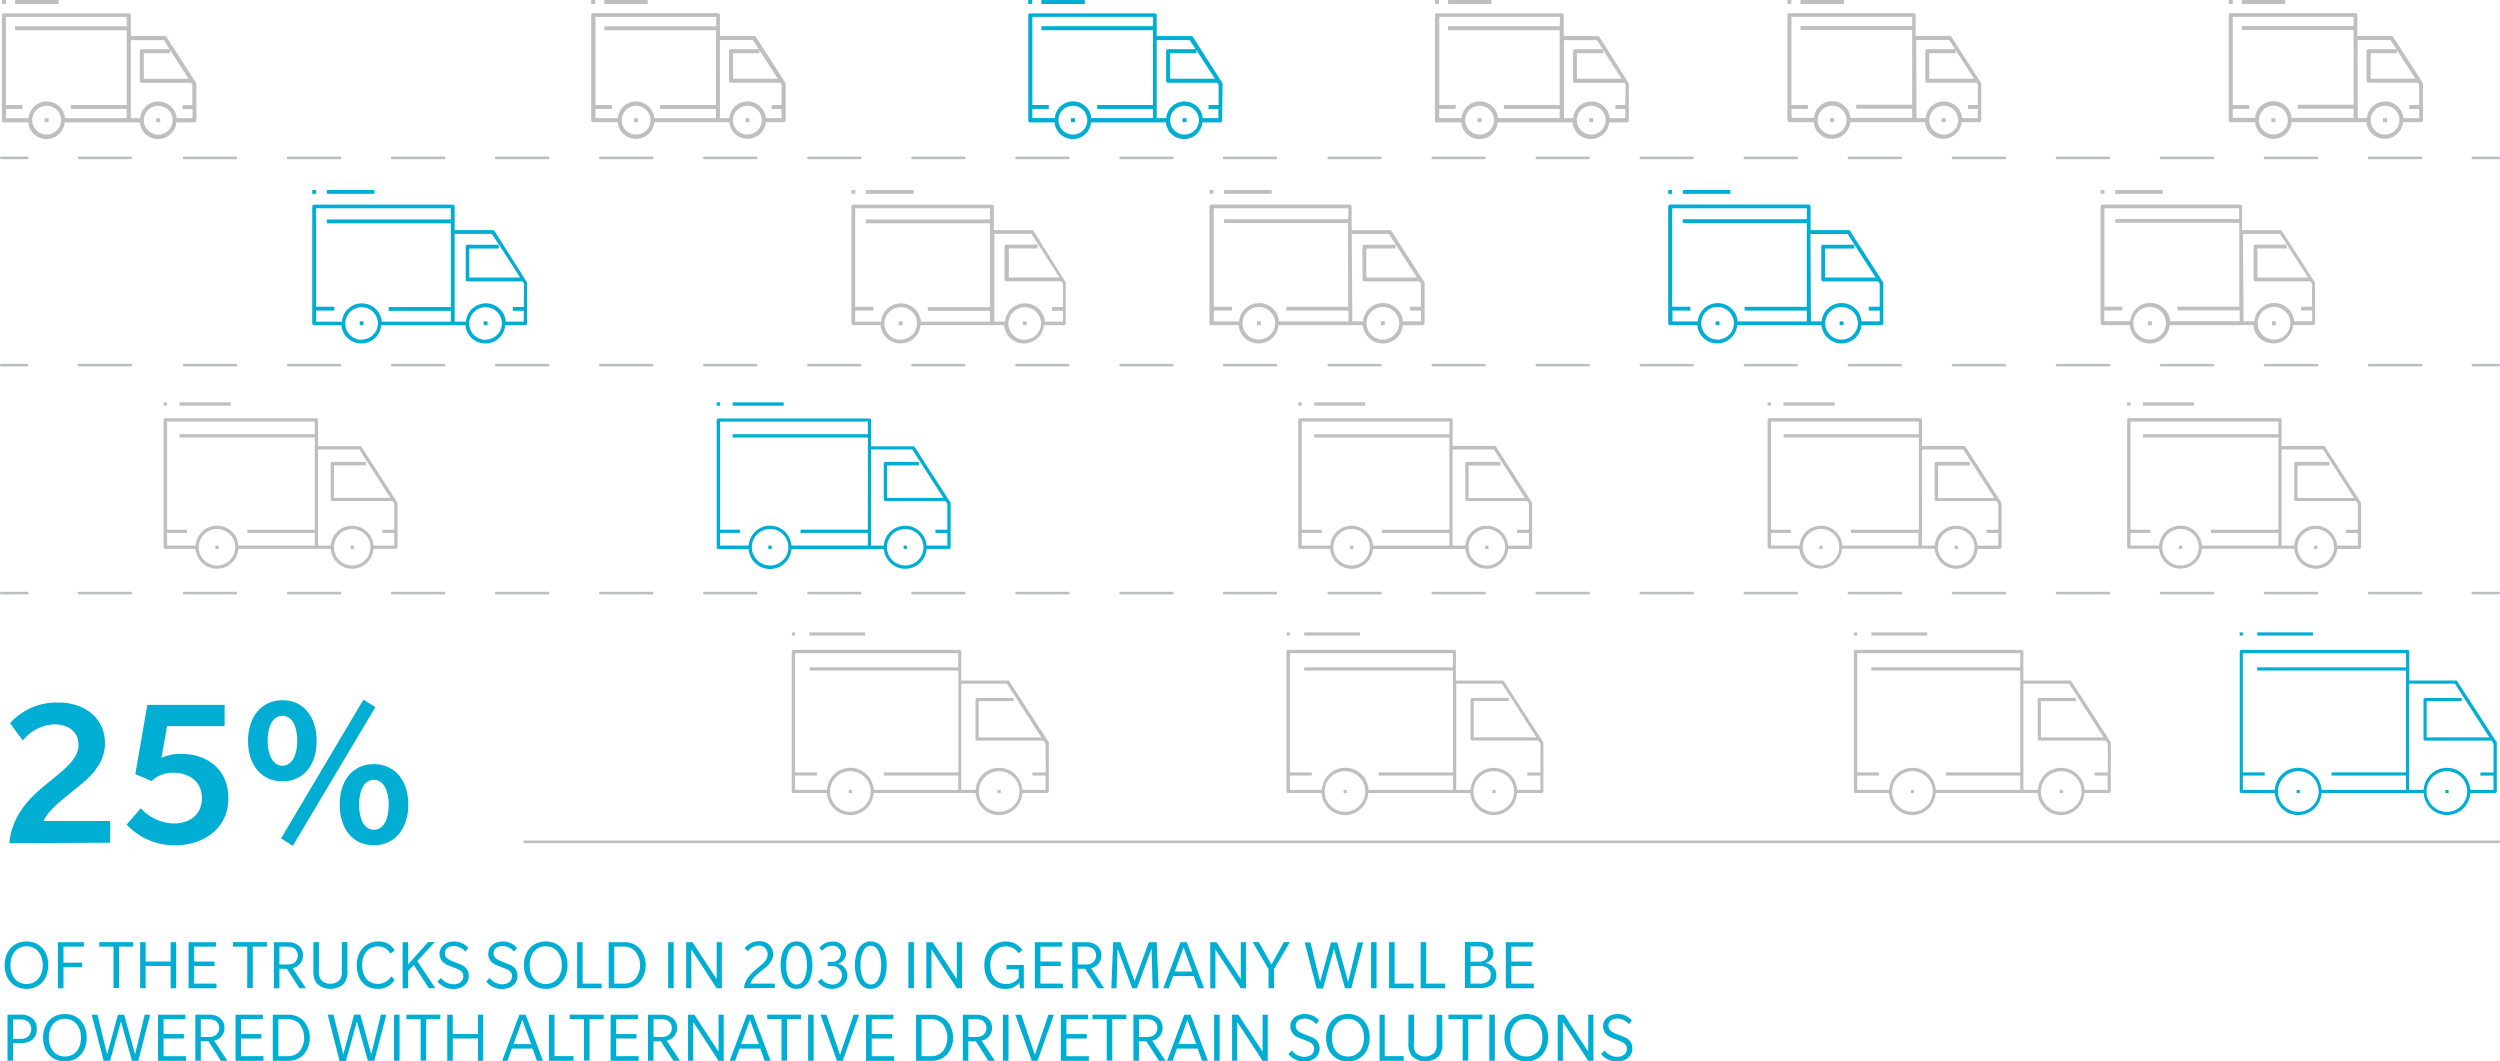 <svg xmlns="http://www.w3.org/2000/svg" viewBox="0 0 482.5 204.85"><defs><style>.cls-1{fill:#00aed3;}.cls-2{fill:#bcbec0;}.cls-3{fill:none;}.cls-4{fill:#bfbfbf;}</style></defs><title>Exhibit_Trucks</title><g id="Layer_15" data-name="Layer 15"><path class="cls-1" d="M1.55,382.59c.63-6.51,5.5-10,7.9-12s5.46-4.2,5.46-6.93-2.1-4-4.75-4a8.26,8.26,0,0,0-6,3.11l-2.48-3.32a12,12,0,0,1,9.33-4c5.25,0,9,3.15,9,7.86s-4.16,7.52-5.92,9-5,3.78-5.92,6H21v4.2Z" transform="translate(0.25 -219.86)"/><path class="cls-1" d="M33.64,383a12.56,12.56,0,0,1-9.45-4l2.73-3.15a8.89,8.89,0,0,0,6.34,2.94c2.94,0,5.46-1.55,5.46-4.92S36,369,33.22,369a5.77,5.77,0,0,0-4.2,1.6l-3.15-1.34,2.31-13.36H43.1V360H32l-1.09,6.13a8.38,8.38,0,0,1,3.91-.76c4.54,0,9,2.65,9,8.57S38.89,383,33.64,383Z" transform="translate(0.25 -219.86)"/><path class="cls-1" d="M54.26,370.66c-4,0-6.64-3.11-6.64-7.81S50.27,355,54.26,355s6.6,3.11,6.6,7.86S58.26,370.66,54.26,370.66Zm0-12.64c-1.89,0-2.86,2.06-2.86,4.79s1,4.83,2.86,4.83,2.86-2.06,2.86-4.79S56.16,358,54.26,358Zm2,25.08L54,381.66,69.89,354.9l2.31,1.43ZM71.91,383c-4,0-6.6-3.11-6.6-7.86s2.6-7.81,6.6-7.81,6.64,3.11,6.64,7.81S75.9,383,71.91,383Zm0-12.64c-1.89,0-2.86,2.06-2.86,4.79S70,380,71.91,380s2.86-2.06,2.86-4.79S73.8,370.36,71.91,370.36Z" transform="translate(0.25 -219.86)"/><path class="cls-1" d="M4.87,410.71c-2.56,0-4.22-1.92-4.22-4.58s1.65-4.57,4.22-4.57,4.2,1.92,4.2,4.57S7.42,410.71,4.87,410.71Zm0-8.22c-1.9,0-3.11,1.51-3.11,3.64s1.2,3.64,3.11,3.64S8,408.26,8,406.13,6.78,402.49,4.87,402.49Z" transform="translate(0.25 -219.86)"/><path class="cls-1" d="M12,402.55v3.1h3.59v.87H12v4.08H10.93v-8.89h5v.85Z" transform="translate(0.25 -219.86)"/><path class="cls-1" d="M22.72,402.56v8H21.66v-8H18.91v-.87h6.54v.87Z" transform="translate(0.25 -219.86)"/><path class="cls-1" d="M32.68,410.59v-4.3H27.86v4.3H26.8v-8.89h1.06v3.73h4.82v-3.73h1.06v8.89Z" transform="translate(0.25 -219.86)"/><path class="cls-1" d="M36.15,410.59v-8.89h5.27v.87h-4.2v2.86h3.92v.87H37.21v3.4h4.33v.9Z" transform="translate(0.25 -219.86)"/><path class="cls-1" d="M48.54,402.56v8H47.47v-8H44.73v-.87h6.54v.87Z" transform="translate(0.25 -219.86)"/><path class="cls-1" d="M57.54,410.59l-2.42-3.75H53.68v3.75H52.61v-8.89h2.75a3.26,3.26,0,0,1,2,.63,2.43,2.43,0,0,1,.88,1.92,2.51,2.51,0,0,1-2,2.47l2.56,3.88Zm-1-7.7a2.46,2.46,0,0,0-1.44-.32H53.68V406h1.42a2.36,2.36,0,0,0,1.44-.34,1.73,1.73,0,0,0,0-2.76Z" transform="translate(0.25 -219.86)"/><path class="cls-1" d="M66.8,407.08a3.87,3.87,0,0,1-.67,2.61,3.85,3.85,0,0,1-5.23,0,3.87,3.87,0,0,1-.66-2.61v-5.39h1.06v5.46a2.66,2.66,0,0,0,.41,1.83,2.52,2.52,0,0,0,3.6,0,2.66,2.66,0,0,0,.41-1.83v-5.46H66.8Z" transform="translate(0.25 -219.86)"/><path class="cls-1" d="M75.11,403.92a2.72,2.72,0,0,0-2.47-1.4c-1.81,0-3,1.47-3,3.6s1.16,3.63,3,3.63a3,3,0,0,0,2.61-1.46l.67.67a3.71,3.71,0,0,1-3.31,1.75c-2.38,0-4-1.74-4-4.58s1.88-4.57,4.12-4.57a3.54,3.54,0,0,1,3.19,1.69Z" transform="translate(0.25 -219.86)"/><path class="cls-1" d="M82.52,410.59,79.6,406.1l-1.09,1.18v3.31H77.45v-8.89h1.06V406l3.85-4.31h1.29l-3.36,3.66,3.49,5.24Z" transform="translate(0.25 -219.86)"/><path class="cls-1" d="M89.43,410a3.29,3.29,0,0,1-2.23.73,3.84,3.84,0,0,1-3-1.43l.64-.7a3.22,3.22,0,0,0,2.33,1.23c1.32,0,2-.67,2-1.57s-.8-1.25-1.22-1.43-1.54-.6-1.81-.71a3.09,3.09,0,0,1-.94-.62,2.25,2.25,0,0,1,.24-3.33,3.2,3.2,0,0,1,2-.6,3.48,3.48,0,0,1,2.69,1.25l-.57.71a2.94,2.94,0,0,0-2.13-1.09c-1.08,0-1.81.5-1.81,1.41s.8,1.23,1.2,1.42,1.57.62,1.85.73a2.88,2.88,0,0,1,.91.6,2.12,2.12,0,0,1,.64,1.57A2.33,2.33,0,0,1,89.43,410Z" transform="translate(0.25 -219.86)"/><path class="cls-1" d="M98.83,410a3.29,3.29,0,0,1-2.23.73,3.84,3.84,0,0,1-3-1.43l.64-.7a3.22,3.22,0,0,0,2.33,1.23c1.32,0,2-.67,2-1.57s-.8-1.25-1.22-1.43-1.54-.6-1.81-.71a3.09,3.09,0,0,1-.94-.62,2.25,2.25,0,0,1,.24-3.33,3.2,3.2,0,0,1,2-.6,3.47,3.47,0,0,1,2.69,1.25l-.57.71a2.94,2.94,0,0,0-2.13-1.09c-1.08,0-1.81.5-1.81,1.41s.8,1.23,1.2,1.42,1.57.62,1.85.73a2.88,2.88,0,0,1,.91.6,2.12,2.12,0,0,1,.64,1.57A2.33,2.33,0,0,1,98.83,410Z" transform="translate(0.25 -219.86)"/><path class="cls-1" d="M105.08,410.71c-2.56,0-4.22-1.92-4.22-4.58s1.65-4.57,4.22-4.57,4.2,1.92,4.2,4.57S107.63,410.71,105.08,410.71Zm0-8.22c-1.91,0-3.11,1.51-3.11,3.64s1.21,3.64,3.11,3.64,3.1-1.51,3.1-3.64S107,402.49,105.08,402.49Z" transform="translate(0.25 -219.86)"/><path class="cls-1" d="M111.14,410.59v-8.89h1.06v8h3.67v.9Z" transform="translate(0.25 -219.86)"/><path class="cls-1" d="M123.1,409.48a4,4,0,0,1-3,1.11h-2.87v-8.89h2.87a4,4,0,0,1,3,1.11,5,5,0,0,1,0,6.68Zm-.79-6.05a3,3,0,0,0-2.23-.87H118.3v7.14h1.79a3,3,0,0,0,2.23-.85,4.28,4.28,0,0,0,0-5.42Z" transform="translate(0.25 -219.86)"/><path class="cls-1" d="M128.71,410.59v-8.89h1.06v8.89Z" transform="translate(0.25 -219.86)"/><path class="cls-1" d="M138.07,410.59l-4.89-7.49v7.49h-1v-8.89h1.22l4.67,7.14v-7.14h1v8.89Z" transform="translate(0.25 -219.86)"/><path class="cls-1" d="M143.33,410.59c.22-2.1,2-3.35,2.76-4s1.82-1.44,1.82-2.51a1.67,1.67,0,0,0-1.82-1.72,2.67,2.67,0,0,0-2,1.11l-.62-.59a3.43,3.43,0,0,1,2.77-1.37,2.52,2.52,0,0,1,2.73,2.49c0,1.56-1.37,2.52-2.1,3.11s-2,1.5-2.27,2.58h4.69v.85Z" transform="translate(0.25 -219.86)"/><path class="cls-1" d="M153.48,410.71c-2.07,0-3.08-2.09-3.08-4.58s1-4.58,3.08-4.58,3.07,2.09,3.07,4.58S155.55,410.71,153.48,410.71Zm0-8.33c-1.4,0-2,1.75-2,3.74s.62,3.75,2,3.75,2-1.76,2-3.75S154.87,402.38,153.48,402.38Z" transform="translate(0.25 -219.86)"/><path class="cls-1" d="M160.26,410.71a3.27,3.27,0,0,1-2.67-1.39l.66-.57a2.71,2.71,0,0,0,2.06,1.11,1.73,1.73,0,0,0,1.95-1.76,1.82,1.82,0,0,0-2-1.78h-.77v-.83h.77a1.61,1.61,0,0,0,1.78-1.57,1.54,1.54,0,0,0-1.69-1.54,2.44,2.44,0,0,0-1.91,1l-.56-.6a3.25,3.25,0,0,1,2.52-1.19,2.38,2.38,0,0,1,2.63,2.26,2.05,2.05,0,0,1-1.6,2,2.26,2.26,0,0,1,1.86,2.28C163.27,409.69,162,410.71,160.26,410.71Z" transform="translate(0.25 -219.86)"/><path class="cls-1" d="M167.82,410.71c-2.07,0-3.08-2.09-3.08-4.58s1-4.58,3.08-4.58,3.07,2.09,3.07,4.58S169.89,410.71,167.82,410.71Zm0-8.33c-1.4,0-2,1.75-2,3.74s.62,3.75,2,3.75,2-1.76,2-3.75S169.2,402.38,167.82,402.38Z" transform="translate(0.25 -219.86)"/><path class="cls-1" d="M175.07,410.59v-8.89h1.06v8.89Z" transform="translate(0.25 -219.86)"/><path class="cls-1" d="M184.42,410.59l-4.89-7.49v7.49h-1v-8.89h1.22l4.67,7.14v-7.14h1v8.89Z" transform="translate(0.25 -219.86)"/><path class="cls-1" d="M196.62,410.59l-.13-1.06a3.49,3.49,0,0,1-2.82,1.19c-2.27,0-3.94-1.75-3.94-4.58s1.88-4.57,4.12-4.57a3.73,3.73,0,0,1,3.21,1.64l-.73.63a2.78,2.78,0,0,0-2.46-1.33c-1.78,0-3,1.44-3,3.63s1.16,3.63,3,3.63a2.86,2.86,0,0,0,2.49-1.21v-1.62H194v-.85h3.35v4.51Z" transform="translate(0.25 -219.86)"/><path class="cls-1" d="M199.48,410.59v-8.89h5.27v.87h-4.2v2.86h3.92v.87h-3.92v3.4h4.33v.9Z" transform="translate(0.25 -219.86)"/><path class="cls-1" d="M211.61,410.59l-2.42-3.75h-1.44v3.75h-1.06v-8.89h2.75a3.27,3.27,0,0,1,2,.63,2.43,2.43,0,0,1,.88,1.92,2.51,2.51,0,0,1-2,2.47l2.56,3.88Zm-1-7.7a2.46,2.46,0,0,0-1.44-.32h-1.41V406h1.41a2.36,2.36,0,0,0,1.44-.34,1.73,1.73,0,0,0,0-2.76Z" transform="translate(0.25 -219.86)"/><path class="cls-1" d="M222.21,410.59l-.21-7.66-2.82,7.66h-.91l-2.82-7.65-.21,7.65h-1l.35-8.89H216l2.73,7.52,2.75-7.52H223l.34,8.89Z" transform="translate(0.25 -219.86)"/><path class="cls-1" d="M231,410.59l-.84-2.35h-4l-.84,2.35h-1.06l3.32-8.89h1.21l3.35,8.89Zm-2.82-7.9-1.69,4.67h3.38Z" transform="translate(0.25 -219.86)"/><path class="cls-1" d="M239.22,410.59l-4.89-7.49v7.49h-1v-8.89h1.22l4.67,7.14v-7.14h1v8.89Z" transform="translate(0.25 -219.86)"/><path class="cls-1" d="M245.64,406.89v3.7h-1.06V406.9l-3.07-5.21h1.19l2.44,4.33,2.41-4.33h1.15Z" transform="translate(0.25 -219.86)"/><path class="cls-1" d="M260.56,410.59h-1.22L257.21,403l-2.12,7.63h-1.22l-2.31-8.89h1.11l1.86,7.65,2.1-7.65h1.21l2.1,7.65,1.86-7.65h1.05Z" transform="translate(0.25 -219.86)"/><path class="cls-1" d="M264.37,410.59v-8.89h1.06v8.89Z" transform="translate(0.25 -219.86)"/><path class="cls-1" d="M267.85,410.59v-8.89h1.06v8h3.67v.9Z" transform="translate(0.25 -219.86)"/><path class="cls-1" d="M273.94,410.59v-8.89H275v8h3.67v.9Z" transform="translate(0.25 -219.86)"/><path class="cls-1" d="M287.59,410a4.06,4.06,0,0,1-2.34.56h-2.76v-8.89H285a3.85,3.85,0,0,1,2.06.41,2,2,0,0,1,.91,1.72,2,2,0,0,1-1.57,1.95v0a2.24,2.24,0,0,1,2.14,2.26A2.36,2.36,0,0,1,287.59,410Zm-1.3-7.27a3,3,0,0,0-1.36-.21h-1.37v2.94h1.37a2.61,2.61,0,0,0,1.36-.27,1.4,1.4,0,0,0,.64-1.23A1.33,1.33,0,0,0,286.29,402.76Zm.49,3.89a2.65,2.65,0,0,0-1.44-.32h-1.78v3.4h1.78a2.65,2.65,0,0,0,1.44-.32,1.63,1.63,0,0,0,.7-1.39A1.6,1.6,0,0,0,286.78,406.65Z" transform="translate(0.25 -219.86)"/><path class="cls-1" d="M290.37,410.59v-8.89h5.27v.87h-4.2v2.86h3.92v.87h-3.92v3.4h4.33v.9Z" transform="translate(0.25 -219.86)"/><path class="cls-1" d="M6,420.51a3.46,3.46,0,0,1-2.17.67H2.27v3.4H1.2v-8.89H3.8a3.44,3.44,0,0,1,2.16.67,2.49,2.49,0,0,1,.88,2.07A2.52,2.52,0,0,1,6,420.51ZM5.1,417a2.28,2.28,0,0,0-1.53-.39H2.27v3.75h1.3a2.31,2.31,0,0,0,1.53-.39,2,2,0,0,0,0-3Z" transform="translate(0.25 -219.86)"/><path class="cls-1" d="M12.28,424.71c-2.56,0-4.22-1.92-4.22-4.58s1.65-4.57,4.22-4.57,4.2,1.92,4.2,4.57S14.83,424.71,12.28,424.71Zm0-8.22c-1.9,0-3.11,1.51-3.11,3.64s1.2,3.64,3.11,3.64,3.1-1.51,3.1-3.64S14.19,416.49,12.28,416.49Z" transform="translate(0.25 -219.86)"/><path class="cls-1" d="M26.44,424.59H25.22L23.09,417,21,424.59H19.76l-2.31-8.89h1.11l1.86,7.65,2.1-7.65h1.2l2.1,7.65,1.86-7.65h1.05Z" transform="translate(0.25 -219.86)"/><path class="cls-1" d="M30.25,424.59v-8.89h5.27v.87h-4.2v2.86h3.92v.87H31.32v3.4h4.33v.9Z" transform="translate(0.25 -219.86)"/><path class="cls-1" d="M42.38,424.59,40,420.83H38.51v3.75H37.45v-8.89H40.2a3.26,3.26,0,0,1,2,.63,2.43,2.43,0,0,1,.88,1.92,2.51,2.51,0,0,1-2,2.47l2.56,3.88Zm-1-7.7a2.46,2.46,0,0,0-1.44-.32H38.51V420h1.42a2.36,2.36,0,0,0,1.44-.34,1.73,1.73,0,0,0,0-2.76Z" transform="translate(0.25 -219.86)"/><path class="cls-1" d="M45.21,424.59v-8.89h5.27v.87h-4.2v2.86h3.92v.87H46.27v3.4H50.6v.9Z" transform="translate(0.25 -219.86)"/><path class="cls-1" d="M58.27,423.48a4,4,0,0,1-3,1.11H52.4v-8.89h2.87a4,4,0,0,1,3,1.11,5,5,0,0,1,0,6.68Zm-.78-6.05a3,3,0,0,0-2.23-.87H53.47v7.14h1.79a3,3,0,0,0,2.23-.85,4.28,4.28,0,0,0,0-5.42Z" transform="translate(0.25 -219.86)"/><path class="cls-1" d="M72,424.59H70.76L68.63,417l-2.12,7.63H65.3L63,415.69h1.11L66,423.34l2.1-7.65h1.2l2.1,7.65,1.86-7.65h1.05Z" transform="translate(0.25 -219.86)"/><path class="cls-1" d="M75.8,424.59v-8.89h1.06v8.89Z" transform="translate(0.25 -219.86)"/><path class="cls-1" d="M82,416.56v8H80.93v-8H78.19v-.87h6.54v.87Z" transform="translate(0.25 -219.86)"/><path class="cls-1" d="M92,424.59v-4.3H87.14v4.3H86.07v-8.89h1.06v3.73H92v-3.73H93v8.89Z" transform="translate(0.25 -219.86)"/><path class="cls-1" d="M103.38,424.59l-.84-2.35h-4l-.84,2.35H96.67l3.32-8.89h1.21l3.35,8.89Zm-2.82-7.9-1.69,4.67h3.38Z" transform="translate(0.25 -219.86)"/><path class="cls-1" d="M105.71,424.59v-8.89h1.06v8h3.67v.9Z" transform="translate(0.25 -219.86)"/><path class="cls-1" d="M113.53,416.56v8h-1.07v-8h-2.75v-.87h6.54v.87Z" transform="translate(0.25 -219.86)"/><path class="cls-1" d="M117.6,424.59v-8.89h5.27v.87h-4.2v2.86h3.92v.87h-3.92v3.4H123v.9Z" transform="translate(0.25 -219.86)"/><path class="cls-1" d="M129.73,424.59l-2.42-3.75h-1.44v3.75H124.8v-8.89h2.75a3.27,3.27,0,0,1,2,.63,2.43,2.43,0,0,1,.88,1.92,2.51,2.51,0,0,1-2,2.47l2.56,3.88Zm-1-7.7a2.46,2.46,0,0,0-1.44-.32h-1.41V420h1.41a2.36,2.36,0,0,0,1.44-.34,1.73,1.73,0,0,0,0-2.76Z" transform="translate(0.25 -219.86)"/><path class="cls-1" d="M138.43,424.59l-4.89-7.49v7.49h-1v-8.89h1.22l4.67,7.14v-7.14h1v8.89Z" transform="translate(0.25 -219.86)"/><path class="cls-1" d="M147.32,424.59l-.84-2.35h-4l-.84,2.35h-1.06l3.32-8.89h1.21l3.35,8.89Zm-2.82-7.9-1.69,4.67h3.38Z" transform="translate(0.25 -219.86)"/><path class="cls-1" d="M151.65,416.56v8h-1.07v-8h-2.75v-.87h6.54v.87Z" transform="translate(0.25 -219.86)"/><path class="cls-1" d="M155.72,424.59v-8.89h1.06v8.89Z" transform="translate(0.25 -219.86)"/><path class="cls-1" d="M162.4,424.59h-1.12l-3.17-8.89h1.15l2.62,7.75,2.62-7.75h1.06Z" transform="translate(0.25 -219.86)"/><path class="cls-1" d="M166.89,424.59v-8.89h5.27v.87H168v2.86h3.92v.87H168v3.4h4.33v.9Z" transform="translate(0.25 -219.86)"/><path class="cls-1" d="M182.42,423.48a4,4,0,0,1-3,1.11h-2.87v-8.89h2.87a4,4,0,0,1,3,1.11,5,5,0,0,1,0,6.68Zm-.79-6.05a3,3,0,0,0-2.23-.87h-1.79v7.14h1.79a3,3,0,0,0,2.23-.85,4.28,4.28,0,0,0,0-5.42Z" transform="translate(0.25 -219.86)"/><path class="cls-1" d="M190.5,424.59l-2.42-3.75h-1.44v3.75h-1.06v-8.89h2.75a3.27,3.27,0,0,1,2,.63,2.43,2.43,0,0,1,.88,1.92,2.51,2.51,0,0,1-2,2.47l2.56,3.88Zm-1-7.7a2.46,2.46,0,0,0-1.44-.32h-1.41V420H188a2.36,2.36,0,0,0,1.44-.34,1.73,1.73,0,0,0,0-2.76Z" transform="translate(0.25 -219.86)"/><path class="cls-1" d="M193.33,424.59v-8.89h1.06v8.89Z" transform="translate(0.25 -219.86)"/><path class="cls-1" d="M200,424.59h-1.12l-3.17-8.89h1.15l2.62,7.75,2.62-7.75h1.06Z" transform="translate(0.25 -219.86)"/><path class="cls-1" d="M204.5,424.59v-8.89h5.27v.87h-4.2v2.86h3.92v.87h-3.92v3.4h4.33v.9Z" transform="translate(0.25 -219.86)"/><path class="cls-1" d="M214.42,416.56v8h-1.07v-8h-2.75v-.87h6.54v.87Z" transform="translate(0.25 -219.86)"/><path class="cls-1" d="M223.43,424.59,221,420.83h-1.44v3.75H218.5v-8.89h2.75a3.27,3.27,0,0,1,2,.63,2.43,2.43,0,0,1,.88,1.92,2.51,2.51,0,0,1-2,2.47l2.56,3.88Zm-1-7.7a2.46,2.46,0,0,0-1.44-.32h-1.41V420H221a2.36,2.36,0,0,0,1.44-.34,1.73,1.73,0,0,0,0-2.76Z" transform="translate(0.25 -219.86)"/><path class="cls-1" d="M231.74,424.59l-.84-2.35h-4l-.84,2.35H225l3.32-8.89h1.21l3.35,8.89Zm-2.82-7.9-1.69,4.67h3.38Z" transform="translate(0.25 -219.86)"/><path class="cls-1" d="M234.08,424.59v-8.89h1.06v8.89Z" transform="translate(0.25 -219.86)"/><path class="cls-1" d="M243.43,424.59l-4.89-7.49v7.49h-1v-8.89h1.22l4.67,7.14v-7.14h1v8.89Z" transform="translate(0.25 -219.86)"/><path class="cls-1" d="M253.64,424a3.29,3.29,0,0,1-2.23.73,3.83,3.83,0,0,1-3-1.43l.64-.7a3.22,3.22,0,0,0,2.33,1.23c1.32,0,2-.67,2-1.57s-.8-1.25-1.22-1.43-1.54-.6-1.81-.71a3.08,3.08,0,0,1-.94-.62,2.24,2.24,0,0,1,.24-3.33,3.2,3.2,0,0,1,2-.6,3.47,3.47,0,0,1,2.69,1.25l-.57.71a2.94,2.94,0,0,0-2.13-1.09c-1.08,0-1.81.5-1.81,1.41s.8,1.23,1.2,1.42,1.57.62,1.85.73a2.88,2.88,0,0,1,.91.6,2.12,2.12,0,0,1,.64,1.57A2.33,2.33,0,0,1,253.64,424Z" transform="translate(0.25 -219.86)"/><path class="cls-1" d="M259.9,424.71c-2.56,0-4.22-1.92-4.22-4.58s1.65-4.57,4.22-4.57,4.2,1.92,4.2,4.57S262.45,424.71,259.9,424.71Zm0-8.22c-1.91,0-3.11,1.51-3.11,3.64s1.21,3.64,3.11,3.64,3.1-1.51,3.1-3.64S261.8,416.49,259.9,416.49Z" transform="translate(0.25 -219.86)"/><path class="cls-1" d="M266,424.59v-8.89H267v8h3.67v.9Z" transform="translate(0.25 -219.86)"/><path class="cls-1" d="M278.13,421.08a3.87,3.87,0,0,1-.67,2.61,3.85,3.85,0,0,1-5.22,0,3.87,3.87,0,0,1-.66-2.61v-5.39h1.07v5.46A2.66,2.66,0,0,0,273,423a2.52,2.52,0,0,0,3.6,0,2.66,2.66,0,0,0,.41-1.83v-5.46h1.08Z" transform="translate(0.25 -219.86)"/><path class="cls-1" d="M283.12,416.56v8h-1.07v-8h-2.75v-.87h6.54v.87Z" transform="translate(0.25 -219.86)"/><path class="cls-1" d="M287.19,424.59v-8.89h1.06v8.89Z" transform="translate(0.25 -219.86)"/><path class="cls-1" d="M294.33,424.71c-2.56,0-4.22-1.92-4.22-4.58s1.65-4.57,4.22-4.57,4.2,1.92,4.2,4.57S296.88,424.71,294.33,424.71Zm0-8.22c-1.91,0-3.11,1.51-3.11,3.64s1.21,3.64,3.11,3.64,3.1-1.51,3.1-3.64S296.24,416.49,294.33,416.49Z" transform="translate(0.25 -219.86)"/><path class="cls-1" d="M306.28,424.59l-4.89-7.49v7.49h-1v-8.89h1.22l4.67,7.14v-7.14h1v8.89Z" transform="translate(0.25 -219.86)"/><path class="cls-1" d="M314,424a3.29,3.29,0,0,1-2.23.73,3.83,3.83,0,0,1-3-1.43l.64-.7a3.22,3.22,0,0,0,2.33,1.23c1.32,0,2-.67,2-1.57s-.8-1.25-1.22-1.43-1.54-.6-1.81-.71a3.08,3.08,0,0,1-.94-.62,2.24,2.24,0,0,1,.24-3.33,3.2,3.2,0,0,1,2-.6,3.47,3.47,0,0,1,2.69,1.25l-.57.71a2.94,2.94,0,0,0-2.13-1.09c-1.08,0-1.81.5-1.81,1.41s.8,1.23,1.2,1.42,1.57.62,1.85.73a2.88,2.88,0,0,1,.91.6,2.12,2.12,0,0,1,.64,1.57A2.33,2.33,0,0,1,314,424Z" transform="translate(0.25 -219.86)"/><path class="cls-2" d="M482,382.58H101a.25.25,0,0,1,0-.5H482a.25.25,0,0,1,0,.5Z" transform="translate(0.25 -219.86)"/><path class="cls-2" d="M5,334.58H0a.25.25,0,0,1,0-.5H5a.25.25,0,0,1,0,.5Z" transform="translate(0.25 -219.86)"/><path class="cls-2" d="M467,334.58h-10a.25.25,0,0,1,0-.5h10a.25.25,0,0,1,0,.5Zm-20.08,0h-10a.25.25,0,0,1,0-.5h10a.25.25,0,0,1,0,.5Zm-20.08,0h-10a.25.25,0,0,1,0-.5h10a.25.25,0,0,1,0,.5Zm-20.08,0h-10a.25.25,0,0,1,0-.5h10a.25.25,0,0,1,0,.5Zm-20.08,0h-10a.25.25,0,0,1,0-.5h10a.25.25,0,0,1,0,.5Zm-20.09,0h-10a.25.25,0,0,1,0-.5h10a.25.25,0,0,1,0,.5Zm-20.08,0h-10a.25.25,0,0,1,0-.5h10a.25.25,0,0,1,0,.5Zm-20.08,0h-10a.25.25,0,0,1,0-.5h10a.25.25,0,0,1,0,.5Zm-20.08,0h-10a.25.25,0,0,1,0-.5h10a.25.25,0,0,1,0,.5Zm-20.08,0h-10a.25.25,0,0,1,0-.5h10a.25.25,0,0,1,0,.5Zm-20.08,0h-10a.25.25,0,0,1,0-.5h10a.25.25,0,0,1,0,.5Zm-20.08,0H236a.25.25,0,1,1,0-.5h10a.25.25,0,1,1,0,.5Zm-20.08,0h-10a.25.25,0,0,1,0-.5h10a.25.25,0,0,1,0,.5Zm-20.09,0h-10a.25.25,0,1,1,0-.5h10a.25.25,0,0,1,0,.5Zm-20.08,0h-10a.25.25,0,1,1,0-.5h10a.25.25,0,1,1,0,.5Zm-20.08,0h-10a.25.25,0,0,1,0-.5h10a.25.25,0,0,1,0,.5Zm-20.08,0h-10a.25.25,0,0,1,0-.5h10a.25.25,0,0,1,0,.5Zm-20.08,0h-10a.25.25,0,0,1,0-.5h10a.25.25,0,0,1,0,.5Zm-20.09,0h-10a.25.25,0,0,1,0-.5h10a.25.25,0,1,1,0,.5Zm-20.08,0h-10a.25.25,0,1,1,0-.5h10a.25.25,0,1,1,0,.5Zm-20.08,0h-10a.25.25,0,0,1,0-.5h10a.25.25,0,0,1,0,.5Zm-20.09,0h-10a.25.25,0,0,1,0-.5h10a.25.25,0,1,1,0,.5Zm-20.08,0H15a.25.25,0,1,1,0-.5h10a.25.25,0,0,1,0,.5Z" transform="translate(0.25 -219.86)"/><path class="cls-2" d="M482,334.58h-5a.25.25,0,0,1,0-.5h5a.25.25,0,0,1,0,.5Z" transform="translate(0.25 -219.86)"/><path class="cls-2" d="M5,290.58H0a.25.25,0,0,1,0-.5H5a.25.25,0,0,1,0,.5Z" transform="translate(0.25 -219.86)"/><path class="cls-2" d="M467,290.58h-10a.25.25,0,0,1,0-.5h10a.25.25,0,0,1,0,.5Zm-20.08,0h-10a.25.25,0,0,1,0-.5h10a.25.25,0,0,1,0,.5Zm-20.08,0h-10a.25.25,0,0,1,0-.5h10a.25.25,0,0,1,0,.5Zm-20.08,0h-10a.25.25,0,0,1,0-.5h10a.25.25,0,0,1,0,.5Zm-20.08,0h-10a.25.25,0,0,1,0-.5h10a.25.25,0,0,1,0,.5Zm-20.09,0h-10a.25.25,0,0,1,0-.5h10a.25.25,0,0,1,0,.5Zm-20.08,0h-10a.25.25,0,0,1,0-.5h10a.25.25,0,0,1,0,.5Zm-20.08,0h-10a.25.25,0,0,1,0-.5h10a.25.25,0,0,1,0,.5Zm-20.08,0h-10a.25.25,0,0,1,0-.5h10a.25.25,0,0,1,0,.5Zm-20.08,0h-10a.25.25,0,0,1,0-.5h10a.25.25,0,0,1,0,.5Zm-20.08,0h-10a.25.25,0,0,1,0-.5h10a.25.25,0,0,1,0,.5Zm-20.08,0H236a.25.25,0,1,1,0-.5h10a.25.25,0,1,1,0,.5Zm-20.08,0h-10a.25.25,0,0,1,0-.5h10a.25.25,0,0,1,0,.5Zm-20.09,0h-10a.25.25,0,1,1,0-.5h10a.25.25,0,0,1,0,.5Zm-20.08,0h-10a.25.25,0,1,1,0-.5h10a.25.25,0,0,1,0,.5Zm-20.08,0h-10a.25.25,0,0,1,0-.5h10a.25.25,0,0,1,0,.5Zm-20.08,0h-10a.25.25,0,0,1,0-.5h10a.25.25,0,0,1,0,.5Zm-20.08,0h-10a.25.25,0,0,1,0-.5h10a.25.25,0,0,1,0,.5Zm-20.09,0h-10a.25.25,0,0,1,0-.5h10a.25.25,0,1,1,0,.5Zm-20.08,0h-10a.25.25,0,1,1,0-.5h10a.25.25,0,1,1,0,.5Zm-20.08,0h-10a.25.25,0,0,1,0-.5h10a.25.25,0,0,1,0,.5Zm-20.09,0h-10a.25.25,0,0,1,0-.5h10a.25.25,0,1,1,0,.5Zm-20.08,0H15a.25.25,0,1,1,0-.5h10a.25.25,0,0,1,0,.5Z" transform="translate(0.25 -219.86)"/><path class="cls-2" d="M482,290.58h-5a.25.25,0,0,1,0-.5h5a.25.25,0,0,1,0,.5Z" transform="translate(0.25 -219.86)"/><path class="cls-2" d="M5,250.58H0a.25.25,0,0,1,0-.5H5a.25.25,0,0,1,0,.5Z" transform="translate(0.25 -219.86)"/><path class="cls-2" d="M467,250.58h-10a.25.25,0,0,1,0-.5h10a.25.25,0,0,1,0,.5Zm-20.08,0h-10a.25.25,0,0,1,0-.5h10a.25.25,0,0,1,0,.5Zm-20.08,0h-10a.25.25,0,0,1,0-.5h10a.25.25,0,0,1,0,.5Zm-20.08,0h-10a.25.25,0,0,1,0-.5h10a.25.25,0,0,1,0,.5Zm-20.08,0h-10a.25.25,0,0,1,0-.5h10a.25.25,0,0,1,0,.5Zm-20.09,0h-10a.25.25,0,0,1,0-.5h10a.25.25,0,0,1,0,.5Zm-20.08,0h-10a.25.25,0,0,1,0-.5h10a.25.25,0,0,1,0,.5Zm-20.08,0h-10a.25.25,0,0,1,0-.5h10a.25.25,0,0,1,0,.5Zm-20.08,0h-10a.25.25,0,0,1,0-.5h10a.25.25,0,0,1,0,.5Zm-20.08,0h-10a.25.25,0,0,1,0-.5h10a.25.25,0,0,1,0,.5Zm-20.08,0h-10a.25.25,0,0,1,0-.5h10a.25.25,0,0,1,0,.5Zm-20.08,0H236a.25.25,0,1,1,0-.5h10a.25.25,0,1,1,0,.5Zm-20.08,0h-10a.25.25,0,0,1,0-.5h10a.25.25,0,0,1,0,.5Zm-20.09,0h-10a.25.25,0,1,1,0-.5h10a.25.25,0,0,1,0,.5Zm-20.08,0h-10a.25.25,0,1,1,0-.5h10a.25.25,0,0,1,0,.5Zm-20.08,0h-10a.25.25,0,0,1,0-.5h10a.25.25,0,0,1,0,.5Zm-20.08,0h-10a.25.25,0,0,1,0-.5h10a.25.25,0,0,1,0,.5Zm-20.08,0h-10a.25.25,0,0,1,0-.5h10a.25.25,0,0,1,0,.5Zm-20.09,0h-10a.25.25,0,0,1,0-.5h10a.25.25,0,1,1,0,.5Zm-20.08,0h-10a.25.25,0,1,1,0-.5h10a.25.25,0,1,1,0,.5Zm-20.08,0h-10a.25.25,0,0,1,0-.5h10a.25.25,0,0,1,0,.5Zm-20.09,0h-10a.25.25,0,0,1,0-.5h10a.25.25,0,1,1,0,.5Zm-20.08,0H15a.25.25,0,1,1,0-.5h10a.25.25,0,0,1,0,.5Z" transform="translate(0.25 -219.86)"/><path class="cls-2" d="M482,250.58h-5a.25.25,0,0,1,0-.5h5a.25.25,0,0,1,0,.5Z" transform="translate(0.25 -219.86)"/><path class="cls-3" d="M192.59,369.46a3.17,3.17,0,1,0,3.17,3.17A3.17,3.17,0,0,0,192.59,369.46Zm1.06,4.22h-2.11v-2.12h2.11Z" transform="translate(0.25 -219.86)"/><path class="cls-3" d="M237.84,280.2h-3.52v1.28h4.18a4.27,4.27,0,0,1,8.41,0h12.62V280.2h-12v-1.54h12V263.3H235.6v-1.54h23.93v-1.28H234.32v18.17h3.52Z" transform="translate(0.25 -219.86)"/><path class="cls-3" d="M242.71,279.49a2.75,2.75,0,1,0,2.75,2.75A2.75,2.75,0,0,0,242.71,279.49Zm.77,3.52h-1.54v-1.54h1.54Z" transform="translate(0.25 -219.86)"/><path class="cls-3" d="M225.2,236.09a.64.64,0,0,1-.64-.64v-5.7a.64.64,0,0,1,.64-.64h4.9l-.81-1.26h-6v14.57h1.33a3.79,3.79,0,0,1,7.48,0h2.59v-1.26h-1.9v-1.27h1.9v-3.61l-.12-.18Z" transform="translate(0.25 -219.86)"/><path class="cls-3" d="M260.61,322.56a2.92,2.92,0,1,0,2.92,2.92A2.92,2.92,0,0,0,260.61,322.56Zm.92,3.84h-1.84v-1.84h1.84Z" transform="translate(0.25 -219.86)"/><polygon class="cls-3" points="269.69 48.37 264.14 48.37 264.14 53.17 272.77 53.17 269.69 48.37"/><path class="cls-3" d="M228.37,240.52a2.53,2.53,0,1,0,2.53,2.53A2.53,2.53,0,0,0,228.37,240.52Zm.64,3.17h-1.27v-1.27H229Z" transform="translate(0.25 -219.86)"/><path class="cls-3" d="M255.39,323.32h-3.84v1.23H256a4.74,4.74,0,0,1,9.31,0h13.62v-1.23h-13v-1.84h13V304.9h-26.1v-1.84h26.1v-1.23H251.55v19.65h3.84Z" transform="translate(0.25 -219.86)"/><path class="cls-3" d="M270.85,281.48h2.77V280.2H271.5v-1.54h2.11v-3.93l-.1-.16H263.12a.77.77,0,0,1-.77-.77v-6.34a.77.77,0,0,1,.77-.77h5.33l-.82-1.28h-6.55v16.06h1.36a4.27,4.27,0,0,1,8.41,0Z" transform="translate(0.25 -219.86)"/><path class="cls-3" d="M266.64,279.49a2.75,2.75,0,1,0,2.75,2.75A2.75,2.75,0,0,0,266.64,279.49Zm.77,3.52h-1.54v-1.54h1.54Z" transform="translate(0.25 -219.86)"/><path class="cls-3" d="M173.59,279.49a2.75,2.75,0,1,0,2.75,2.75A2.75,2.75,0,0,0,173.59,279.49Zm.77,3.52h-1.54v-1.54h1.54Z" transform="translate(0.25 -219.86)"/><path class="cls-3" d="M197.52,279.49a2.75,2.75,0,1,0,2.75,2.75A2.75,2.75,0,0,0,197.52,279.49Zm.77,3.52h-1.54v-1.54h1.54Z" transform="translate(0.25 -219.86)"/><path class="cls-3" d="M168.72,280.2h-3.52v1.28h4.18a4.27,4.27,0,0,1,8.41,0h12.62V280.2h-12v-1.54h12V263.3H166.48v-1.54h23.93v-1.28H165.21v18.17h3.52Z" transform="translate(0.25 -219.86)"/><path class="cls-3" d="M188.36,363.55a1.06,1.06,0,0,1-1.06-1.06v-7.6a1.06,1.06,0,0,1,1.06-1.06h6.15l-.81-1.26H186v19h1.39a5.26,5.26,0,0,1,10.32,0h3.08v-1.26h-2.54v-2.11h2.54v-4.55l-.06-.1Z" transform="translate(0.25 -219.86)"/><polygon class="cls-3" points="196.12 136.09 189.67 136.09 189.67 141.57 199.65 141.57 196.12 136.09"/><polygon class="cls-3" points="231.15 10.51 231.15 10.53 226.09 10.53 226.09 14.96 234.01 14.96 231.15 10.51"/><path class="cls-3" d="M202.39,241.16h-3.17v1.26h3.86a3.79,3.79,0,0,1,7.48,0H222v-1.26H211.26v-1.27H222V226H200.49v-1.27H222v-1.26h-22.8v16.47h3.17Z" transform="translate(0.25 -219.86)"/><path class="cls-3" d="M206.82,240.52a2.53,2.53,0,1,0,2.53,2.53A2.53,2.53,0,0,0,206.82,240.52Zm.64,3.17h-1.27v-1.27h1.27Z" transform="translate(0.25 -219.86)"/><polygon class="cls-3" points="200.57 48.37 195.02 48.37 195.02 53.17 203.66 53.17 200.57 48.37"/><path class="cls-3" d="M194,274.57a.77.77,0,0,1-.77-.77v-6.34a.77.77,0,0,1,.77-.77h5.33l-.82-1.28H192v16.06h1.36a4.27,4.27,0,0,1,8.41,0h2.77V280.2h-2.11v-1.54h2.11v-3.93l-.1-.16Z" transform="translate(0.25 -219.86)"/><path class="cls-3" d="M286.71,322.56a2.92,2.92,0,1,0,2.92,2.92A2.92,2.92,0,0,0,286.71,322.56Zm.92,3.84h-1.84v-1.84h1.84Z" transform="translate(0.25 -219.86)"/><path class="cls-3" d="M355.17,279.49a2.75,2.75,0,1,0,2.75,2.75A2.75,2.75,0,0,0,355.17,279.49Zm.77,3.52H354.4v-1.54h1.54Z" transform="translate(0.25 -219.86)"/><path class="cls-3" d="M303.69,236.09a.64.64,0,0,1-.64-.64v-5.7a.64.64,0,0,1,.64-.64h4.9l-.81-1.26h-6v14.57h1.32a3.79,3.79,0,0,1,7.48,0h2.59v-1.26h-1.9v-1.27h1.9v-3.61l-.12-.18Z" transform="translate(0.25 -219.86)"/><polygon class="cls-3" points="358.22 48.37 352.67 48.37 352.67 53.17 361.3 53.17 358.22 48.37"/><path class="cls-3" d="M326.37,280.2h-3.52v1.28H327a4.27,4.27,0,0,1,8.41,0h12.62V280.2h-12v-1.54h12V263.3H324.13v-1.54h23.93v-1.28H322.85v18.17h3.52Z" transform="translate(0.25 -219.86)"/><path class="cls-3" d="M331.23,279.49a2.75,2.75,0,1,0,2.75,2.75A2.75,2.75,0,0,0,331.23,279.49ZM332,283h-1.54v-1.54H332Z" transform="translate(0.25 -219.86)"/><path class="cls-3" d="M359.38,281.48h2.77V280.2H360v-1.54h2.11v-3.93l-.1-.16H351.65a.77.77,0,0,1-.77-.77v-6.34a.77.77,0,0,1,.77-.77H357l-.82-1.28H349.6v16.06H351a4.27,4.27,0,0,1,8.41,0Z" transform="translate(0.25 -219.86)"/><polygon class="cls-3" points="289.96 90.42 284.04 90.42 284.04 95.48 293.22 95.48 289.96 90.42"/><polygon class="cls-3" points="380.56 90.42 374.63 90.42 374.63 95.48 383.81 95.48 380.56 90.42"/><path class="cls-3" d="M351.2,322.56a2.92,2.92,0,1,0,2.92,2.92A2.92,2.92,0,0,0,351.2,322.56Zm.92,3.84h-1.84v-1.84h1.84Z" transform="translate(0.25 -219.86)"/><path class="cls-3" d="M346,323.32h-3.84v1.23h4.4a4.74,4.74,0,0,1,9.31,0h13.62v-1.23h-13v-1.84h13V304.9h-26.1v-1.84h26.1v-1.23H342.14v19.65H346Z" transform="translate(0.25 -219.86)"/><path class="cls-3" d="M377.3,322.56a2.92,2.92,0,1,0,2.92,2.92A2.92,2.92,0,0,0,377.3,322.56Zm.92,3.84h-1.84v-1.84h1.84Z" transform="translate(0.25 -219.86)"/><path class="cls-3" d="M288.1,369.46a3.17,3.17,0,1,0,3.17,3.17A3.17,3.17,0,0,0,288.1,369.46Zm1.06,4.22H287v-2.12h2.11Z" transform="translate(0.25 -219.86)"/><path class="cls-3" d="M306.86,240.52a2.53,2.53,0,1,0,2.53,2.53A2.53,2.53,0,0,0,306.86,240.52Zm.64,3.17h-1.27v-1.27h1.27Z" transform="translate(0.25 -219.86)"/><path class="cls-3" d="M259.37,369.46a3.17,3.17,0,1,0,3.17,3.17A3.17,3.17,0,0,0,259.37,369.46Zm1.06,4.22h-2.11v-2.12h2.11Z" transform="translate(0.25 -219.86)"/><polygon class="cls-3" points="291.63 136.09 285.18 136.09 285.18 141.57 295.16 141.57 291.63 136.09"/><path class="cls-3" d="M286.71,320.72a4.74,4.74,0,0,1,4.66,3.84h2.87v-1.23h-2.3v-1.84h2.3V317.3l-.08-.12H282.87a.92.92,0,0,1-.92-.92v-6.91a.92.92,0,0,1,.92-.92h5.66l-.79-1.23h-7v17.35h1.33A4.74,4.74,0,0,1,286.71,320.72Z" transform="translate(0.25 -219.86)"/><path class="cls-3" d="M253.67,370.31h-4.22v1.26h4.76a5.26,5.26,0,0,1,10.32,0h14.9v-1.26H265.08v-2.11h14.36V350H250.71v-2.11h28.72v-1.26h-30v21.54h4.22Z" transform="translate(0.25 -219.86)"/><path class="cls-3" d="M280.89,241.16h-3.17v1.26h3.86a3.79,3.79,0,0,1,7.48,0h11.46v-1.26H289.75v-1.27h10.77V226H279v-1.27h21.54v-1.26h-22.8v16.47h3.17Z" transform="translate(0.25 -219.86)"/><polygon class="cls-3" points="309.65 10.51 309.65 10.53 304.58 10.53 304.58 14.96 312.51 14.96 309.65 10.51"/><path class="cls-3" d="M285.32,240.52a2.53,2.53,0,1,0,2.53,2.53A2.53,2.53,0,0,0,285.32,240.52Zm.64,3.17h-1.27v-1.27H286Z" transform="translate(0.25 -219.86)"/><path class="cls-3" d="M283.87,363.55a1.06,1.06,0,0,1-1.06-1.06v-7.6a1.06,1.06,0,0,1,1.06-1.06H290l-.81-1.26h-7.66v19h1.39a5.26,5.26,0,0,1,10.32,0h3.07v-1.26H293.8v-2.11h2.53v-4.55l-.06-.1Z" transform="translate(0.25 -219.86)"/><path class="cls-3" d="M174.46,322.56a2.92,2.92,0,1,0,2.92,2.92A2.92,2.92,0,0,0,174.46,322.56Zm.92,3.84h-1.84v-1.84h1.84Z" transform="translate(0.25 -219.86)"/><path class="cls-3" d="M378.63,242.42h2.59v-1.26h-1.9v-1.27h1.9v-3.61l-.12-.18h-9.38a.64.64,0,0,1-.64-.64v-5.7a.64.64,0,0,1,.64-.64h4.9l-.81-1.26h-6v14.57h1.32a3.79,3.79,0,0,1,7.48,0Z" transform="translate(0.25 -219.86)"/><path class="cls-3" d="M357.08,242.42h11.46v-1.26H357.78v-1.27h10.77V226H347v-1.27h21.54v-1.26h-22.8v16.47h3.17v1.27h-3.17v1.26h3.86a3.79,3.79,0,0,1,7.48,0Z" transform="translate(0.25 -219.86)"/><path class="cls-3" d="M353.34,240.52a2.53,2.53,0,1,0,2.53,2.53A2.53,2.53,0,0,0,353.34,240.52Zm.64,3.17h-1.27v-1.27H354Z" transform="translate(0.25 -219.86)"/><polygon class="cls-3" points="377.67 10.51 377.67 10.53 372.6 10.53 372.6 14.96 380.53 14.96 377.67 10.51"/><path class="cls-3" d="M374.88,240.52a2.53,2.53,0,1,0,2.53,2.53A2.53,2.53,0,0,0,374.88,240.52Zm.64,3.17h-1.27v-1.27h1.27Z" transform="translate(0.25 -219.86)"/><path class="cls-3" d="M8.75,240.52a2.53,2.53,0,1,0,2.53,2.53A2.53,2.53,0,0,0,8.75,240.52Zm.64,3.17H8.11v-1.27H9.38Z" transform="translate(0.25 -219.86)"/><polygon class="cls-3" points="33.08 10.51 33.08 10.53 28.01 10.53 28.01 14.96 35.94 14.96 33.08 10.51"/><path class="cls-3" d="M30.29,240.52a2.53,2.53,0,1,0,2.53,2.53A2.53,2.53,0,0,0,30.29,240.52Zm.64,3.17H29.65v-1.27h1.27Z" transform="translate(0.25 -219.86)"/><path class="cls-3" d="M4.32,241.16H1.15v1.26H5a3.79,3.79,0,0,1,7.48,0H24v-1.26H13.18v-1.27H24V226H2.41v-1.27H24v-1.26H1.15v16.47H4.32Z" transform="translate(0.25 -219.86)"/><path class="cls-3" d="M418.89,281.48h12.62V280.2h-12v-1.54h12V263.3H407.58v-1.54h23.93v-1.28H406.3v18.17h3.52v1.54H406.3v1.28h4.18a4.27,4.27,0,0,1,8.41,0Z" transform="translate(0.25 -219.86)"/><path class="cls-3" d="M158.16,370.31h-4.22v1.26h4.76a5.26,5.26,0,0,1,10.32,0h14.9v-1.26H169.57v-2.11h14.36V350H155.21v-2.11h28.72v-1.26h-30v21.54h4.22Z" transform="translate(0.25 -219.86)"/><polygon class="cls-3" points="462.85 10.51 462.85 10.53 457.78 10.53 457.78 14.96 465.71 14.96 462.85 10.51"/><path class="cls-3" d="M463.8,242.42h2.59v-1.26h-1.9v-1.27h1.9v-3.61l-.12-.18h-9.38a.64.64,0,0,1-.64-.64v-5.7a.64.64,0,0,1,.64-.64h4.9l-.81-1.26h-6v14.57h1.32a3.79,3.79,0,0,1,7.48,0Z" transform="translate(0.25 -219.86)"/><path class="cls-3" d="M460.06,240.52a2.53,2.53,0,1,0,2.53,2.53A2.53,2.53,0,0,0,460.06,240.52Zm.64,3.17h-1.27v-1.27h1.27Z" transform="translate(0.25 -219.86)"/><path class="cls-3" d="M438.52,240.52a2.53,2.53,0,1,0,2.53,2.53A2.53,2.53,0,0,0,438.52,240.52Zm.64,3.17h-1.27v-1.27h1.27Z" transform="translate(0.25 -219.86)"/><path class="cls-3" d="M442.83,281.48h2.77V280.2h-2.11v-1.54h2.11v-3.93l-.1-.16H435.1a.77.77,0,0,1-.77-.77v-6.34a.77.77,0,0,1,.77-.77h5.33l-.82-1.28h-6.56v16.06h1.36a4.27,4.27,0,0,1,8.41,0Z" transform="translate(0.25 -219.86)"/><path class="cls-3" d="M414.69,279.49a2.75,2.75,0,1,0,2.75,2.75A2.75,2.75,0,0,0,414.69,279.49Zm.77,3.52h-1.54v-1.54h1.54Z" transform="translate(0.25 -219.86)"/><path class="cls-3" d="M27.12,236.09a.64.64,0,0,1-.64-.64v-5.7a.64.64,0,0,1,.64-.64H32l-.81-1.26h-6v14.57h1.32a3.79,3.79,0,0,1,7.48,0h2.59v-1.26h-1.9v-1.27h1.9v-3.61l-.12-.18Z" transform="translate(0.25 -219.86)"/><path class="cls-3" d="M438.62,279.49a2.75,2.75,0,1,0,2.75,2.75A2.75,2.75,0,0,0,438.62,279.49Zm.77,3.52h-1.54v-1.54h1.54Z" transform="translate(0.25 -219.86)"/><path class="cls-3" d="M442.26,242.42h11.46v-1.26H443v-1.27h10.77V226H432.18v-1.27h21.54v-1.26h-22.8v16.47h3.17v1.27h-3.17v1.26h3.86a3.79,3.79,0,0,1,7.48,0Z" transform="translate(0.25 -219.86)"/><polygon class="cls-3" points="441.67 48.37 436.12 48.37 436.12 53.17 444.76 53.17 441.67 48.37"/><path class="cls-3" d="M143.15,323.32h-3.84v1.23h4.4a4.74,4.74,0,0,1,9.31,0h13.62v-1.23h-13v-1.84h13V304.9h-26.1v-1.84h26.1v-1.23H139.31v19.65h3.84Z" transform="translate(0.25 -219.86)"/><path class="cls-3" d="M147.76,242.42h2.59v-1.26h-1.9v-1.27h1.9v-3.61l-.12-.18h-9.38a.64.64,0,0,1-.64-.64v-5.7a.64.64,0,0,1,.64-.64h4.9l-.81-1.26h-6v14.57h1.33a3.79,3.79,0,0,1,7.48,0Z" transform="translate(0.25 -219.86)"/><path class="cls-3" d="M148.37,322.56a2.92,2.92,0,1,0,2.92,2.92A2.92,2.92,0,0,0,148.37,322.56Zm.92,3.84h-1.84v-1.84h1.84Z" transform="translate(0.25 -219.86)"/><path class="cls-3" d="M144,240.52a2.53,2.53,0,1,0,2.53,2.53A2.53,2.53,0,0,0,144,240.52Zm.64,3.17h-1.27v-1.27h1.27Z" transform="translate(0.25 -219.86)"/><path class="cls-3" d="M118,241.16h-3.17v1.26h3.86a3.79,3.79,0,0,1,7.48,0h11.46v-1.26H126.91v-1.27h10.77V226H116.14v-1.27h21.54v-1.26h-22.8v16.47H118Z" transform="translate(0.25 -219.86)"/><polygon class="cls-3" points="146.81 10.51 146.81 10.53 141.74 10.53 141.74 14.96 149.67 14.96 146.81 10.51"/><path class="cls-3" d="M163.87,369.46a3.17,3.17,0,1,0,3.17,3.17A3.17,3.17,0,0,0,163.87,369.46Zm1.06,4.22h-2.11v-2.12h2.11Z" transform="translate(0.25 -219.86)"/><path class="cls-3" d="M382,324.56h2.87v-1.23h-2.3v-1.84h2.3V317.3l-.08-.12H373.46a.92.92,0,0,1-.92-.92v-6.91a.92.92,0,0,1,.92-.92h5.66l-.79-1.23h-7v17.35h1.33a4.74,4.74,0,0,1,9.31,0Z" transform="translate(0.25 -219.86)"/><path class="cls-3" d="M179.12,324.56H182v-1.23h-2.3v-1.84H182V317.3l-.08-.12H170.63a.92.92,0,0,1-.92-.92v-6.91a.92.92,0,0,1,.92-.92h5.66l-.79-1.23h-7v17.35h1.33a4.74,4.74,0,0,1,9.31,0Z" transform="translate(0.25 -219.86)"/><polygon class="cls-3" points="177.72 90.42 171.8 90.42 171.8 95.48 180.98 95.48 177.72 90.42"/><path class="cls-3" d="M69.54,279.49a2.75,2.75,0,1,0,2.75,2.75A2.75,2.75,0,0,0,69.54,279.49ZM70.3,283H68.77v-1.54H70.3Z" transform="translate(0.25 -219.86)"/><path class="cls-3" d="M67.73,322.56a2.92,2.92,0,1,0,2.92,2.92A2.92,2.92,0,0,0,67.73,322.56Zm.92,3.84H66.81v-1.84h1.84Z" transform="translate(0.25 -219.86)"/><polygon class="cls-3" points="70.99 90.42 65.06 90.42 65.06 95.48 74.25 95.48 70.99 90.42"/><path class="cls-3" d="M63.89,317.18a.92.92,0,0,1-.92-.92v-6.91a.92.92,0,0,1,.92-.92h5.66l-.79-1.23h-7v17.35h1.33a4.74,4.74,0,0,1,9.31,0h2.87v-1.23H73v-1.84h2.3V317.3l-.08-.12Z" transform="translate(0.25 -219.86)"/><path class="cls-3" d="M36.41,323.32H32.57v1.23H37a4.74,4.74,0,0,1,9.31,0H59.9v-1.23h-13v-1.84h13V304.9H33.8v-1.84H59.9v-1.23H32.57v19.65h3.84Z" transform="translate(0.25 -219.86)"/><polygon class="cls-3" points="96.52 48.37 90.97 48.37 90.97 53.17 99.6 53.17 96.52 48.37"/><path class="cls-3" d="M122.48,240.52a2.53,2.53,0,1,0,2.53,2.53A2.53,2.53,0,0,0,122.48,240.52Zm.64,3.17h-1.27v-1.27h1.27Z" transform="translate(0.25 -219.86)"/><path class="cls-3" d="M90,274.57a.77.77,0,0,1-.77-.77v-6.34a.77.77,0,0,1,.77-.77h5.33l-.82-1.28H87.9v16.06h1.36a4.27,4.27,0,0,1,8.42,0h2.77V280.2H98.33v-1.54h2.11v-3.93l-.1-.16Z" transform="translate(0.25 -219.86)"/><path class="cls-3" d="M64.67,280.2H61.15v1.28h4.18a4.27,4.27,0,0,1,8.41,0H86.37V280.2h-12v-1.54h12V263.3H62.43v-1.54H86.37v-1.28H61.15v18.17h3.52Z" transform="translate(0.25 -219.86)"/><path class="cls-3" d="M41.63,322.56a2.92,2.92,0,1,0,2.92,2.92A2.92,2.92,0,0,0,41.63,322.56Zm.92,3.84H40.71v-1.84h1.84Z" transform="translate(0.25 -219.86)"/><path class="cls-3" d="M93.47,279.49a2.75,2.75,0,1,0,2.75,2.75A2.75,2.75,0,0,0,93.47,279.49Zm.77,3.52H92.7v-1.54h1.54Z" transform="translate(0.25 -219.86)"/><path class="cls-3" d="M393.35,363.55a1.06,1.06,0,0,1-1.06-1.06v-7.6a1.06,1.06,0,0,1,1.06-1.06h6.15l-.81-1.26H391v19h1.39a5.26,5.26,0,0,1,10.32,0h3.08v-1.26h-2.54v-2.11h2.54v-4.55l-.06-.1Z" transform="translate(0.25 -219.86)"/><path class="cls-3" d="M451.34,324.56h2.87v-1.23h-2.3v-1.84h2.3V317.3l-.08-.12H442.85a.92.92,0,0,1-.92-.92v-6.91a.92.92,0,0,1,.92-.92h5.66l-.79-1.23h-7v17.35H442a4.74,4.74,0,0,1,9.31,0Z" transform="translate(0.25 -219.86)"/><polygon class="cls-3" points="449.94 90.42 444.02 90.42 444.02 95.48 453.2 95.48 449.94 90.42"/><polygon class="cls-3" points="401.11 136.09 394.65 136.09 394.65 141.57 404.63 141.57 401.11 136.09"/><path class="cls-3" d="M446.69,322.56a2.92,2.92,0,1,0,2.92,2.92A2.92,2.92,0,0,0,446.69,322.56Zm.92,3.84h-1.84v-1.84h1.84Z" transform="translate(0.25 -219.86)"/><path class="cls-3" d="M397.57,369.46a3.17,3.17,0,1,0,3.17,3.17A3.17,3.17,0,0,0,397.57,369.46Zm1.06,4.22h-2.12v-2.12h2.12Z" transform="translate(0.25 -219.86)"/><path class="cls-3" d="M420.59,322.56a2.92,2.92,0,1,0,2.92,2.92A2.92,2.92,0,0,0,420.59,322.56Zm.92,3.84h-1.84v-1.84h1.84Z" transform="translate(0.25 -219.86)"/><path class="cls-3" d="M415.37,323.32h-3.84v1.23h4.4a4.74,4.74,0,0,1,9.31,0h13.62v-1.23h-13v-1.84h13V304.9h-26.1v-1.84h26.1v-1.23H411.53v19.65h3.84Z" transform="translate(0.25 -219.86)"/><path class="cls-3" d="M443.3,369.46a3.17,3.17,0,1,0,3.17,3.17A3.17,3.17,0,0,0,443.3,369.46Zm1.06,4.22h-2.11v-2.12h2.11Z" transform="translate(0.25 -219.86)"/><polygon class="cls-3" points="475.56 136.09 469.11 136.09 469.11 141.57 479.09 141.57 475.56 136.09"/><path class="cls-3" d="M363.15,370.31h-4.22v1.26h4.76a5.26,5.26,0,0,1,10.32,0h14.9v-1.26H374.55v-2.11h14.36V350H360.19v-2.11h28.72v-1.26h-30v21.54h4.22Z" transform="translate(0.25 -219.86)"/><path class="cls-3" d="M467.8,363.55a1.06,1.06,0,0,1-1.06-1.06v-7.6a1.06,1.06,0,0,1,1.06-1.06H474l-.81-1.26h-7.66v19h1.39a5.26,5.26,0,0,1,10.32,0h3.08v-1.26h-2.53v-2.11h2.53v-4.55l-.06-.1Z" transform="translate(0.25 -219.86)"/><path class="cls-3" d="M368.85,369.46a3.17,3.17,0,1,0,3.17,3.17A3.17,3.17,0,0,0,368.85,369.46Zm1.06,4.22h-2.11v-2.12h2.11Z" transform="translate(0.25 -219.86)"/><path class="cls-3" d="M437.6,370.31h-4.22v1.26h4.76a5.26,5.26,0,0,1,10.32,0h14.9v-1.26H449v-2.11h14.36V350H434.64v-2.11h28.72v-1.26h-30v21.54h4.22Z" transform="translate(0.25 -219.86)"/><path class="cls-3" d="M472,369.46a3.17,3.17,0,1,0,3.17,3.17A3.17,3.17,0,0,0,472,369.46Zm1.06,4.22H471v-2.12h2.11Z" transform="translate(0.25 -219.86)"/><path class="cls-4" d="M194.54,351.34a.31.31,0,0,0-.26-.14h-9v-5.6a.31.31,0,0,0-.31-.31h-32.1a.31.31,0,0,0-.31.31v27a.31.31,0,0,0,.31.31h6.45l.07.45a4.51,4.51,0,0,0,8.91,0l.07-.45h19.66l.08.45a4.51,4.51,0,0,0,8.91,0l.08-.45h4.76a.31.31,0,0,0,.31-.31v-9.29a.31.31,0,0,0,0-.17Zm-30.67,25.2a3.92,3.92,0,1,1,3.92-3.92A3.92,3.92,0,0,1,163.87,376.54Zm20.81-27.88H156v.61h28.72v19.66H170.32v.61h14.36v2.76H168.39l-.07-.45a4.51,4.51,0,0,0-8.91,0l-.07.45h-6.15v-2.76h4.22v-.61h-4.22v-23h31.49Zm7.91,27.88a3.92,3.92,0,1,1,3.92-3.92A3.92,3.92,0,0,1,192.59,376.54Zm9-7.6H199v.61h2.54v2.76h-4.45l-.08-.45a4.51,4.51,0,0,0-8.91,0l-.08.45h-2.76v-20.5h8.82l6.66,10.37h-12.1v-7h6.76v-.61h-7.07a.31.31,0,0,0-.31.31v7.6a.31.31,0,0,0,.31.31h12.81l.4.63Z" transform="translate(0.25 -219.86)"/><rect class="cls-4" x="156.21" y="122.05" width="10.75" height="0.61"/><rect class="cls-4" x="163.81" y="152.46" width="0.61" height="0.62"/><rect class="cls-4" x="192.53" y="152.46" width="0.61" height="0.62"/><rect class="cls-4" x="152.83" y="122.05" width="0.62" height="0.61"/><rect class="cls-4" x="251.71" y="122.05" width="10.75" height="0.61"/><rect class="cls-4" x="259.32" y="152.46" width="0.61" height="0.62"/><path class="cls-4" d="M290,351.34a.31.31,0,0,0-.26-.14h-9v-5.6a.31.31,0,0,0-.31-.31h-32.1a.31.31,0,0,0-.31.31v27a.31.31,0,0,0,.31.31h6.45l.08.45a4.51,4.51,0,0,0,8.91,0l.07-.45h19.66l.08.45a4.51,4.51,0,0,0,8.91,0l.07-.45h4.76a.31.31,0,0,0,.31-.31v-9.29a.31.31,0,0,0,0-.17Zm-30.67,25.2a3.92,3.92,0,1,1,3.92-3.92A3.92,3.92,0,0,1,259.37,376.54Zm20.81-27.88H251.46v.61h28.72v19.66H265.83v.61h14.36v2.76H263.9l-.07-.45a4.51,4.51,0,0,0-8.91,0l-.08.45H248.7v-2.76h4.22v-.61H248.7v-23h31.49Zm7.91,27.88a3.92,3.92,0,1,1,3.92-3.92A3.92,3.92,0,0,1,288.1,376.54Zm9-7.6h-2.53v.61h2.53v2.76h-4.46l-.07-.45a4.51,4.51,0,0,0-8.91,0l-.08.45H280.8v-20.5h8.82l1.32,2.05h0l5.34,8.31h-12.1v-7h6.76v-.61h-7.07a.31.31,0,0,0-.31.31v7.6a.31.31,0,0,0,.31.31h12.8l.4.63Z" transform="translate(0.25 -219.86)"/><rect class="cls-4" x="288.04" y="152.46" width="0.61" height="0.62"/><rect class="cls-4" x="248.33" y="122.05" width="0.62" height="0.61"/><rect class="cls-4" x="368.79" y="152.46" width="0.61" height="0.62"/><rect class="cls-4" x="357.81" y="122.05" width="0.62" height="0.61"/><rect class="cls-4" x="397.51" y="152.46" width="0.62" height="0.62"/><path class="cls-4" d="M399.52,351.34a.31.31,0,0,0-.26-.14h-9v-5.6a.31.31,0,0,0-.31-.31h-32.1a.31.31,0,0,0-.31.31v27a.31.31,0,0,0,.31.31h6.45l.07.45a4.51,4.51,0,0,0,8.91,0l.07-.45H393l.08.45a4.51,4.51,0,0,0,8.91,0l.08-.45h4.76a.31.31,0,0,0,.31-.31v-9.29a.31.31,0,0,0,0-.17Zm-30.67,25.2a3.92,3.92,0,1,1,3.92-3.92A3.92,3.92,0,0,1,368.85,376.54Zm20.81-27.88H360.94v.61h28.72v19.66H375.3v.61h14.36v2.76H373.38l-.07-.45a4.51,4.51,0,0,0-8.91,0l-.07.45h-6.15v-2.76h4.22v-.61h-4.22v-23h31.49Zm7.91,27.88a3.92,3.92,0,1,1,3.92-3.92A3.92,3.92,0,0,1,397.57,376.54Zm9-7.6H404v.61h2.54v2.76H402.1l-.08-.45a4.51,4.51,0,0,0-8.91,0l-.08.45h-2.76v-20.5h8.82l6.66,10.37h-12.1v-7h6.76v-.61h-7.07a.31.31,0,0,0-.31.31v7.6a.31.31,0,0,0,.31.31h12.81l.4.63Z" transform="translate(0.25 -219.86)"/><rect class="cls-4" x="361.19" y="122.05" width="10.75" height="0.61"/><rect class="cls-1" x="443.25" y="152.46" width="0.61" height="0.62"/><rect class="cls-1" x="435.64" y="122.05" width="10.75" height="0.61"/><rect class="cls-1" x="432.26" y="122.05" width="0.61" height="0.61"/><path class="cls-1" d="M474,351.34a.31.31,0,0,0-.26-.14h-9v-5.6a.31.31,0,0,0-.31-.31h-32.1a.31.31,0,0,0-.31.31v27a.31.31,0,0,0,.31.31h6.45l.07.45a4.51,4.51,0,0,0,8.91,0l.08-.45H467.5l.07.45a4.51,4.51,0,0,0,8.91,0l.08-.45h4.76a.31.31,0,0,0,.31-.31v-9.29a.32.32,0,0,0,0-.17Zm-30.67,25.2a3.92,3.92,0,1,1,3.92-3.92A3.92,3.92,0,0,1,443.3,376.54Zm20.81-27.88H435.39v.61h28.72v19.66H449.75v.61h14.36v2.76H447.83l-.08-.45a4.51,4.51,0,0,0-8.91,0l-.07.45h-6.15v-2.76h4.22v-.61h-4.22v-23h31.49ZM472,376.54a3.92,3.92,0,1,1,3.92-3.92A3.92,3.92,0,0,1,472,376.54Zm9-7.6h-2.53v.61H481v2.76h-4.45l-.08-.45a4.51,4.51,0,0,0-8.91,0l-.07.45h-2.77v-20.5h8.82l6.66,10.37h-12.1v-7h6.76v-.61H467.8a.31.31,0,0,0-.31.31v7.6a.31.31,0,0,0,.31.31h12.81l.4.63Z" transform="translate(0.25 -219.86)"/><rect class="cls-1" x="471.97" y="152.46" width="0.61" height="0.62"/><rect class="cls-4" x="31.58" y="77.66" width="0.64" height="0.64"/><path class="cls-4" d="M69.53,306.11a.32.32,0,0,0-.27-.15H61.14v-5.05a.32.32,0,0,0-.32-.32H31.65a.32.32,0,0,0-.32.32v24.56a.32.32,0,0,0,.32.32h5.83l.06.37a4.14,4.14,0,0,0,8.17,0l.06-.37h17.8l.06.37a4.14,4.14,0,0,0,8.17,0l.06-.37h4.29a.32.32,0,0,0,.32-.32V317a.32.32,0,0,0-.05-.17ZM41.63,329a3.52,3.52,0,1,1,3.52-3.52A3.52,3.52,0,0,1,41.63,329ZM60.5,303.66H34.4v.64H60.5v17.78h-13v.64h13v2.43H45.78l-.06-.37a4.14,4.14,0,0,0-8.17,0l-.06.37H32v-2.43h3.84v-.64H32V301.23H60.5ZM67.73,329a3.52,3.52,0,1,1,3.52-3.52A3.52,3.52,0,0,1,67.73,329Zm8.12-6.91h-2.3v.64h2.3v2.43h-4l-.06-.37a4.14,4.14,0,0,0-8.17,0l-.06.37H61.14V306.61h7.95l6,9.34H64.21v-6.27h6.14V309H63.89a.32.32,0,0,0-.32.32v6.91a.32.32,0,0,0,.32.32H75.51l.35.54Z" transform="translate(0.25 -219.86)"/><rect class="cls-4" x="34.65" y="77.66" width="9.85" height="0.64"/><rect class="cls-4" x="67.66" y="105.3" width="0.64" height="0.64"/><rect class="cls-4" x="41.56" y="105.3" width="0.64" height="0.64"/><rect class="cls-4" x="344.22" y="77.66" width="9.85" height="0.64"/><rect class="cls-4" x="341.15" y="77.66" width="0.64" height="0.64"/><rect class="cls-4" x="351.13" y="105.3" width="0.64" height="0.64"/><rect class="cls-4" x="377.23" y="105.3" width="0.64" height="0.64"/><path class="cls-4" d="M373.21,326.17a4.14,4.14,0,0,0,8.17,0l.06-.37h4.29a.32.32,0,0,0,.32-.32V317a.32.32,0,0,0-.05-.17l-6.91-10.75a.32.32,0,0,0-.27-.15h-8.12v-5.05a.32.32,0,0,0-.32-.32H341.22a.32.32,0,0,0-.32.32v24.56a.32.32,0,0,0,.32.32H347l.06.37a4.14,4.14,0,0,0,8.17,0l.06-.37h17.8Zm-22,2.82a3.52,3.52,0,1,1,3.52-3.52A3.52,3.52,0,0,1,351.2,329Zm18.87-25.33H344v.64h26.1v17.78H357v.64h13v2.43H355.35l-.06-.37a4.14,4.14,0,0,0-8.17,0l-.06.37h-5.51v-2.43h3.84v-.64h-3.84V301.23h28.53ZM377.3,329a3.52,3.52,0,1,1,3.52-3.52A3.52,3.52,0,0,1,377.3,329Zm-6.59-22.39h7.95l1.26,2h0l4.74,7.38H373.78v-6.27h6.14V309h-6.46a.32.32,0,0,0-.32.32v6.91a.32.32,0,0,0,.32.32h11.61l.35.54v5h-2.3v.64h2.3v2.43h-4l-.06-.37a4.14,4.14,0,0,0-8.17,0l-.06.37h-2.44Z" transform="translate(0.25 -219.86)"/><rect class="cls-4" x="446.62" y="105.3" width="0.64" height="0.64"/><rect class="cls-4" x="410.54" y="77.66" width="0.64" height="0.64"/><rect class="cls-4" x="413.61" y="77.66" width="9.85" height="0.64"/><rect class="cls-4" x="420.52" y="105.3" width="0.64" height="0.64"/><path class="cls-4" d="M442.6,326.17a4.14,4.14,0,0,0,8.17,0l.06-.37h4.29a.32.32,0,0,0,.32-.32V317a.33.33,0,0,0-.05-.17l-6.91-10.75a.32.32,0,0,0-.27-.15H440.1v-5.05a.32.32,0,0,0-.32-.32H410.61a.32.32,0,0,0-.32.32v24.56a.32.32,0,0,0,.32.32h5.83l.06.38a4.14,4.14,0,0,0,8.17,0l.06-.37h17.8Zm-22,2.82a3.52,3.52,0,1,1,3.52-3.52A3.52,3.52,0,0,1,420.59,329Zm18.87-25.33h-26.1v.64h26.1v17.78h-13v.64h13v2.43H424.74l-.06-.37a4.14,4.14,0,0,0-8.17,0l-.06.37h-5.51v-2.43h3.84v-.64h-3.84V301.23h28.53ZM446.69,329a3.52,3.52,0,1,1,3.52-3.52A3.52,3.52,0,0,1,446.69,329Zm-6.59-22.39h8l1.26,2h0l4.74,7.38H443.17v-6.27h6.14V309h-6.46a.32.32,0,0,0-.32.32v6.91a.32.32,0,0,0,.32.32h11.61l.35.54v5h-2.3v.64h2.3v2.43h-4l-.06-.37a4.14,4.14,0,0,0-8.17,0l-.06.37H440.1Z" transform="translate(0.25 -219.86)"/><rect class="cls-1" x="138.32" y="77.66" width="0.64" height="0.64"/><rect class="cls-1" x="141.39" y="77.66" width="9.85" height="0.64"/><path class="cls-1" d="M170.38,326.17a4.14,4.14,0,0,0,8.17,0l.06-.37h4.29a.32.32,0,0,0,.32-.32V317a.32.32,0,0,0-.05-.17l-6.91-10.75A.32.32,0,0,0,176,306h-8.12v-5.05a.32.32,0,0,0-.32-.32H138.39a.32.32,0,0,0-.32.32v24.56a.32.32,0,0,0,.32.32h5.83l.06.38a4.14,4.14,0,0,0,8.17,0l.06-.37h17.8Zm-22,2.82a3.52,3.52,0,1,1,3.52-3.52A3.52,3.52,0,0,1,148.37,329Zm18.87-25.33h-26.1v.64h26.1v17.78h-13v.64h13v2.43H152.51l-.06-.37a4.14,4.14,0,0,0-8.17,0l-.06.37h-5.51v-2.43h3.84v-.64h-3.84V301.23h28.53ZM174.46,329a3.52,3.52,0,1,1,3.52-3.52A3.52,3.52,0,0,1,174.46,329Zm-6.59-22.39h7.95l1.56,2.43h0l4.44,6.91H170.95v-6.27h6.14V309h-6.46a.32.32,0,0,0-.32.32v6.91a.32.32,0,0,0,.32.32h11.61l.35.54v5h-2.3v.64h2.3v2.43h-4l-.06-.37a4.14,4.14,0,0,0-8.17,0l-.06.37h-2.44Z" transform="translate(0.25 -219.86)"/><rect class="cls-1" x="174.4" y="105.3" width="0.64" height="0.64"/><rect class="cls-1" x="148.3" y="105.3" width="0.64" height="0.64"/><rect class="cls-4" x="250.56" y="77.66" width="0.64" height="0.64"/><rect class="cls-4" x="260.54" y="105.3" width="0.64" height="0.64"/><path class="cls-4" d="M280.12,300.91a.32.32,0,0,0-.32-.32H250.63a.32.32,0,0,0-.32.32v24.56a.32.32,0,0,0,.32.32h5.83l.06.38a4.14,4.14,0,0,0,8.17,0l.06-.37h17.8l.06.37a4.14,4.14,0,0,0,8.17,0l.06-.37h4.29a.32.32,0,0,0,.32-.32V317a.33.33,0,0,0-.05-.17l-6.91-10.75a.32.32,0,0,0-.27-.15h-8.12ZM260.61,329a3.52,3.52,0,1,1,3.52-3.52A3.52,3.52,0,0,1,260.61,329Zm18.87-25.33h-26.1v.64h26.1v17.78h-13v.64h13v2.43H264.76l-.06-.37a4.14,4.14,0,0,0-8.17,0l-.06.37H251v-2.43h3.84v-.64H251V301.23h28.53ZM286.71,329a3.52,3.52,0,1,1,3.52-3.52A3.52,3.52,0,0,1,286.71,329Zm1.36-22.39,1.26,2h0l4.74,7.38H283.19v-6.27h6.14V309h-6.46a.32.32,0,0,0-.32.32v6.91a.32.32,0,0,0,.32.32h11.61l.35.54v5h-2.3v.64h2.3v2.43h-4l-.06-.37a4.14,4.14,0,0,0-8.17,0l-.06.37h-2.44V306.61Z" transform="translate(0.25 -219.86)"/><rect class="cls-4" x="253.63" y="77.66" width="9.85" height="0.64"/><rect class="cls-4" x="286.64" y="105.3" width="0.64" height="0.64"/><rect class="cls-1" x="93.35" y="62.02" width="0.74" height="0.74"/><rect class="cls-1" x="63.08" y="36.67" width="9.18" height="0.74"/><rect class="cls-1" x="60.27" y="36.67" width="0.74" height="0.74"/><path class="cls-1" d="M95.19,264.45a.37.37,0,0,0-.31-.17H87.5v-4.56a.37.37,0,0,0-.37-.37H60.38a.37.37,0,0,0-.37.37v22.53a.37.37,0,0,0,.37.37h5.28l0,.28a3.87,3.87,0,0,0,7.64,0l0-.28H89.6l0,.28a3.87,3.87,0,0,0,7.64,0l0-.28h3.87a.37.37,0,0,0,.37-.37V274.5a.37.37,0,0,0-.06-.2Zm-25.65,21a3.15,3.15,0,1,1,3.15-3.15A3.16,3.16,0,0,1,69.54,285.4Zm17.23-23.23H62.83v.74H86.77v16.16h-12v.74h12v2.08H73.41l0-.28a3.87,3.87,0,0,0-7.64,0l0,.28H60.75V279.8h3.52v-.74H60.75v-19h26Zm6.7,23.23a3.15,3.15,0,1,1,3.15-3.15A3.16,3.16,0,0,1,93.47,285.4Zm7.37-6.34H98.73v.74h2.11v2.08H97.34l0-.28a3.87,3.87,0,0,0-7.64,0l0,.28H87.5V265h7.17L96,267h0l4.14,6.43H90.32v-5.6H96v-.74H90a.37.37,0,0,0-.37.37v6.34a.37.37,0,0,0,.37.37h10.61l.29.44Z" transform="translate(0.25 -219.86)"/><rect class="cls-1" x="69.42" y="62.02" width="0.74" height="0.74"/><rect class="cls-4" x="164.32" y="36.67" width="0.74" height="0.74"/><rect class="cls-4" x="167.13" y="36.67" width="9.18" height="0.74"/><path class="cls-4" d="M199.24,264.45a.37.37,0,0,0-.31-.17h-7.37v-4.56a.37.37,0,0,0-.37-.37H164.44a.37.37,0,0,0-.37.37v22.53a.37.37,0,0,0,.37.37h5.28l0,.28a3.87,3.87,0,0,0,7.64,0l0-.28h16.2l0,.28a3.87,3.87,0,0,0,7.64,0l0-.28h3.88a.37.37,0,0,0,.37-.37V274.5a.37.37,0,0,0-.06-.2Zm-25.65,21a3.15,3.15,0,1,1,3.15-3.15A3.16,3.16,0,0,1,173.59,285.4Zm17.23-23.23H166.88v.74h23.93v16.16h-12v.74h12v2.08H177.46l0-.28a3.87,3.87,0,0,0-7.64,0l0,.28H164.8V279.8h3.52v-.74H164.8v-19h26Zm6.7,23.23a3.15,3.15,0,1,1,3.15-3.15A3.16,3.16,0,0,1,197.52,285.4Zm7.38-6.34h-2.11v.74h2.11v2.08h-3.51l0-.28a3.87,3.87,0,0,0-7.64,0l0,.28h-2.1V265h7.17l5.41,8.41h-9.77v-5.6H200v-.74h-6a.37.37,0,0,0-.37.37v6.34a.37.37,0,0,0,.37.37h10.61l.29.44Z" transform="translate(0.25 -219.86)"/><rect class="cls-4" x="197.4" y="62.02" width="0.74" height="0.74"/><rect class="cls-4" x="173.47" y="62.02" width="0.74" height="0.74"/><rect class="cls-4" x="405.42" y="36.67" width="0.74" height="0.74"/><rect class="cls-4" x="414.57" y="62.02" width="0.74" height="0.74"/><rect class="cls-4" x="408.23" y="36.67" width="9.18" height="0.74"/><rect class="cls-4" x="438.5" y="62.02" width="0.74" height="0.74"/><path class="cls-4" d="M405.54,282.61h5.28l0,.28a3.87,3.87,0,0,0,7.64,0l0-.28h16.2l0,.28a3.87,3.87,0,0,0,7.64,0l0-.28h3.87a.37.37,0,0,0,.37-.37V274.5a.36.36,0,0,0-.06-.2l-6.33-9.86a.37.37,0,0,0-.31-.17h-7.37v-4.56a.37.37,0,0,0-.37-.37H405.54a.37.37,0,0,0-.37.37v22.53A.37.37,0,0,0,405.54,282.61Zm33.09,2.78a3.15,3.15,0,1,1,3.15-3.15A3.16,3.16,0,0,1,438.62,285.4Zm-6-20.38h7.17l5.41,8.41h-9.77v-5.6h5.63v-.74h-6a.37.37,0,0,0-.37.37v6.34a.37.37,0,0,0,.37.37h10.61l.29.44v4.45h-2.11v.74H446v2.08h-3.5l0-.28a3.87,3.87,0,0,0-7.64,0l0,.28h-2.1Zm-18,20.38a3.15,3.15,0,1,1,3.15-3.15A3.16,3.16,0,0,1,414.69,285.4Zm-8.78-5.6h3.52v-.74H405.9v-19h26v2.08H408v.74h23.93v16.16H420v.74h12v2.08H418.56l0-.28a3.87,3.87,0,0,0-7.64,0l0,.28H405.9Z" transform="translate(0.25 -219.86)"/><rect class="cls-1" x="321.96" y="36.67" width="0.74" height="0.74"/><rect class="cls-1" x="324.78" y="36.67" width="9.18" height="0.74"/><rect class="cls-1" x="355.05" y="62.02" width="0.74" height="0.74"/><path class="cls-1" d="M351.35,282.9a3.87,3.87,0,0,0,7.64,0l0-.28h3.87a.37.37,0,0,0,.37-.37V274.5a.37.37,0,0,0-.06-.2l-6.34-9.86a.37.37,0,0,0-.31-.17H349.2v-4.56a.37.37,0,0,0-.37-.37H322.08a.37.37,0,0,0-.37.37v22.53a.37.37,0,0,0,.37.37h5.28l0,.28a3.87,3.87,0,0,0,7.64,0l0-.28h16.2Zm-20.11,2.5a3.15,3.15,0,1,1,3.15-3.15A3.16,3.16,0,0,1,331.23,285.4Zm17.23-23.23H324.53v.74h23.93v16.16h-12v.74h12v2.08H335.1l0-.28a3.87,3.87,0,0,0-7.64,0l0,.28h-4.92V279.8H326v-.74h-3.52v-19h26Zm6.7,23.23a3.15,3.15,0,1,1,3.15-3.15A3.16,3.16,0,0,1,355.17,285.4Zm-6-20.38h7.17l5.41,8.41H352v-5.6h5.63v-.74h-6a.37.37,0,0,0-.37.37v6.34a.37.37,0,0,0,.37.37h10.61l.29.44v4.45h-2.11v.74h2.11v2.08H359l0-.28a3.87,3.87,0,0,0-7.64,0l0,.28h-2.1Z" transform="translate(0.25 -219.86)"/><rect class="cls-1" x="331.12" y="62.02" width="0.74" height="0.74"/><rect class="cls-4" x="242.59" y="62.02" width="0.74" height="0.74"/><rect class="cls-4" x="236.25" y="36.67" width="9.18" height="0.74"/><rect class="cls-4" x="233.44" y="36.67" width="0.74" height="0.74"/><path class="cls-4" d="M262.82,282.9a3.87,3.87,0,0,0,7.64,0l0-.28h3.87a.37.37,0,0,0,.37-.37V274.5a.37.37,0,0,0-.06-.2l-6.34-9.86a.37.37,0,0,0-.31-.17h-7.37v-4.56a.37.37,0,0,0-.37-.37H233.55a.37.37,0,0,0-.37.37v22.53a.37.37,0,0,0,.37.37h5.28l0,.28a3.87,3.87,0,0,0,7.64,0l0-.28h16.2Zm-20.11,2.5a3.15,3.15,0,1,1,3.15-3.15A3.16,3.16,0,0,1,242.71,285.4Zm17.23-23.23H236v.74h23.93v16.16H248v.74h12v2.08H246.57l0-.28a3.87,3.87,0,0,0-7.64,0l0,.28h-4.92V279.8h3.52v-.74h-3.52v-19h26Zm6.7,23.23a3.15,3.15,0,1,1,3.15-3.15A3.16,3.16,0,0,1,266.64,285.4Zm-6-20.38h7.17l5.41,8.41h-9.77v-5.6h5.63v-.74h-6a.37.37,0,0,0-.37.37v6.34a.37.37,0,0,0,.37.37h10.61l.29.44v4.45H271.9v.74H274v2.08h-3.51l0-.28a3.87,3.87,0,0,0-7.64,0l0,.28h-2.1Z" transform="translate(0.25 -219.86)"/><rect class="cls-4" x="266.52" y="62.02" width="0.74" height="0.74"/><rect class="cls-4" x="8.61" y="22.81" width="0.77" height="0.77"/><rect class="cls-4" x="0.38" width="0.77" height="0.77"/><rect class="cls-4" x="30.15" y="22.81" width="0.77" height="0.77"/><rect class="cls-4" x="2.91" width="8.38" height="0.77"/><path class="cls-4" d="M37.65,243.05v-7a.39.39,0,0,0-.06-.21L31.88,227a.39.39,0,0,0-.33-.18H25v-4a.39.39,0,0,0-.39-.39H.51a.39.39,0,0,0-.39.39v20.27a.39.39,0,0,0,.39.39H5.22l0,.21a3.54,3.54,0,0,0,7,0l0-.21H26.76l0,.21a3.54,3.54,0,0,0,7,0l0-.21h3.44A.39.39,0,0,0,37.65,243.05Zm-28.9,2.78a2.78,2.78,0,1,1,2.78-2.78A2.78,2.78,0,0,1,8.75,245.83ZM24.2,224.93H2.66v.77H24.2v14.43H13.43v.77H24.2v1.76H12.28l0-.21a3.54,3.54,0,0,0-7,0l0,.21H.9v-1.76H4.07v-.77H.9v-17H24.2Zm8.38,4.59,3.57,5.55H27.51v-4.93h5.07Zm-2.29,16.32a2.78,2.78,0,1,1,2.78-2.78A2.78,2.78,0,0,1,30.29,245.83Zm6.58-5.7H35v.77h1.9v1.76H33.82l0-.21a3.54,3.54,0,0,0-7,0l0,.21H25V227.6h6.37l1.13,1.76H27.12a.39.39,0,0,0-.39.39v5.7a.39.39,0,0,0,.39.39h9.52l.23.36Z" transform="translate(0.25 -219.86)"/><rect class="cls-4" x="347.5" width="8.38" height="0.77"/><rect class="cls-4" x="353.21" y="22.81" width="0.77" height="0.77"/><path class="cls-4" d="M345.11,243.44h4.71l0,.21a3.54,3.54,0,0,0,7,0l0-.21h14.49l0,.21a3.54,3.54,0,0,0,7,0l0-.21h3.44a.39.39,0,0,0,.39-.39v-7a.39.39,0,0,0-.06-.21l-5.7-8.87a.39.39,0,0,0-.33-.18h-6.58v-4a.39.39,0,0,0-.39-.39H345.11a.39.39,0,0,0-.39.39v20.27A.39.39,0,0,0,345.11,243.44Zm29.78,2.39a2.78,2.78,0,1,1,2.78-2.78A2.78,2.78,0,0,1,374.88,245.83Zm2.29-16.32,3.57,5.55H372.1v-4.93h5.07Zm-7.6-1.92h6.37l1.13,1.76h-5.36a.39.39,0,0,0-.39.39v5.7a.39.39,0,0,0,.39.39h9.52l.23.36v3.94h-1.9v.77h1.9v1.76h-3.05l0-.21a3.54,3.54,0,0,0-7,0l0,.21h-1.79Zm-16.23,18.23a2.78,2.78,0,1,1,2.78-2.78A2.78,2.78,0,0,1,353.34,245.83Zm-7.85-4.93h3.17v-.77h-3.17v-17h23.3v1.76H347.25v.77H368.8v14.43H358v.77H368.8v1.76H356.87l0-.21a3.54,3.54,0,0,0-7,0l0,.21h-4.32Z" transform="translate(0.25 -219.86)"/><rect class="cls-4" x="374.75" y="22.81" width="0.77" height="0.77"/><rect class="cls-4" x="344.97" width="0.77" height="0.77"/><rect class="cls-4" x="438.38" y="22.81" width="0.77" height="0.77"/><path class="cls-4" d="M430.28,243.44H435l0,.21a3.54,3.54,0,0,0,7,0l0-.21h14.49l0,.21a3.54,3.54,0,0,0,7,0l0-.21H467a.39.39,0,0,0,.39-.39v-7a.39.39,0,0,0-.06-.21l-5.7-8.87a.39.39,0,0,0-.33-.18h-6.58v-4a.39.39,0,0,0-.39-.39H430.28a.39.39,0,0,0-.39.39v20.27A.39.39,0,0,0,430.28,243.44Zm29.78,2.39a2.78,2.78,0,1,1,2.78-2.78A2.78,2.78,0,0,1,460.06,245.83Zm2.29-16.32,3.57,5.55h-8.63v-4.93h5.07Zm-7.6-1.92h6.37l1.13,1.76h-5.36a.39.39,0,0,0-.39.39v5.7a.39.39,0,0,0,.39.39h9.52l.23.36v3.94h-1.9v.77h1.9v1.76h-3.05l0-.21a3.54,3.54,0,0,0-7,0l0,.21h-1.79Zm-16.23,18.23a2.78,2.78,0,1,1,2.78-2.78A2.78,2.78,0,0,1,438.52,245.83Zm-7.85-4.93h3.17v-.77h-3.17v-17H454v1.76H432.43v.77H454v14.43H443.2v.77H454v1.76H442l0-.21a3.54,3.54,0,0,0-7,0l0,.21h-4.32Z" transform="translate(0.25 -219.86)"/><rect class="cls-4" x="459.92" y="22.81" width="0.77" height="0.77"/><rect class="cls-4" x="430.15" width="0.77" height="0.77"/><rect class="cls-4" x="432.68" width="8.38" height="0.77"/><rect class="cls-4" x="116.64" width="8.38" height="0.77"/><rect class="cls-4" x="122.34" y="22.81" width="0.77" height="0.77"/><path class="cls-4" d="M140.53,243.65a3.54,3.54,0,0,0,7,0l0-.21H151a.39.39,0,0,0,.39-.39v-7a.39.39,0,0,0-.06-.21l-5.7-8.87a.39.39,0,0,0-.33-.18H138.7v-4a.39.39,0,0,0-.39-.39H114.24a.39.39,0,0,0-.39.39v20.27a.39.39,0,0,0,.39.39H119l0,.21a3.54,3.54,0,0,0,7,0l0-.21h14.48Zm-18,2.19a2.78,2.78,0,1,1,2.78-2.78A2.78,2.78,0,0,1,122.48,245.83Zm15.45-20.91H116.39v.77h21.54v14.43H127.16v.77h10.77v1.76H126l0-.21a3.54,3.54,0,0,0-7,0l0,.21h-4.32v-1.76h3.17v-.77h-3.17v-17h23.3ZM144,245.83a2.78,2.78,0,1,1,2.78-2.78A2.78,2.78,0,0,1,144,245.83Zm2.29-16.32,3.57,5.55h-8.63v-4.93h5.07Zm-7.6-1.92h6.37l1.13,1.76h-5.36a.39.39,0,0,0-.39.39v5.7a.39.39,0,0,0,.39.39h9.52l.23.36v3.94h-1.9v.77h1.9v1.76h-3.05l0-.21a3.54,3.54,0,0,0-7,0l0,.21H138.7Z" transform="translate(0.25 -219.86)"/><rect class="cls-4" x="143.88" y="22.81" width="0.77" height="0.77"/><rect class="cls-4" x="114.11" width="0.77" height="0.77"/><rect class="cls-4" x="306.73" y="22.81" width="0.77" height="0.77"/><rect class="cls-4" x="285.18" y="22.81" width="0.77" height="0.77"/><rect class="cls-4" x="279.48" width="8.38" height="0.77"/><rect class="cls-4" x="276.95" width="0.77" height="0.77"/><path class="cls-4" d="M308.45,227a.39.39,0,0,0-.33-.18h-6.58v-4a.39.39,0,0,0-.39-.39H277.08a.39.39,0,0,0-.39.39v20.27a.39.39,0,0,0,.39.39h4.71l0,.21a3.54,3.54,0,0,0,7,0l0-.21h14.49l0,.21a3.54,3.54,0,0,0,7,0l0-.21h3.44a.39.39,0,0,0,.39-.39v-7a.39.39,0,0,0-.06-.21Zm-23.13,18.83a2.78,2.78,0,1,1,2.78-2.78A2.78,2.78,0,0,1,285.32,245.83Zm15.45-20.91H279.23v.77h21.54v14.43H290v.77h10.77v1.76H288.85l0-.21a3.54,3.54,0,0,0-7,0l0,.21h-4.32v-1.76h3.17v-.77h-3.17v-17h23.3Zm8.38,4.59,3.57,5.55h-8.63v-4.93h5.07Zm-2.29,16.32a2.78,2.78,0,1,1,2.78-2.78A2.78,2.78,0,0,1,306.86,245.83Zm6.58-5.7h-1.9v.77h1.9v1.76h-3.05l0-.21a3.54,3.54,0,0,0-7,0l0,.21h-1.79V227.6h6.37l1.13,1.76h-5.36a.39.39,0,0,0-.39.39v5.7a.39.39,0,0,0,.39.39h9.52l.23.36Z" transform="translate(0.25 -219.86)"/><rect class="cls-1" x="228.23" y="22.81" width="0.77" height="0.77"/><rect class="cls-1" x="200.99" width="8.38" height="0.77"/><path class="cls-1" d="M235.72,236.08a.39.39,0,0,0-.06-.21L230,227a.39.39,0,0,0-.33-.18H223v-4a.39.39,0,0,0-.39-.39H198.59a.39.39,0,0,0-.39.39v20.27a.39.39,0,0,0,.39.39h4.71l0,.21a3.54,3.54,0,0,0,7,0l0-.21h14.48l0,.21a3.54,3.54,0,0,0,7,0l0-.21h3.44a.39.39,0,0,0,.39-.39Zm-28.9,9.75a2.78,2.78,0,1,1,2.78-2.78A2.78,2.78,0,0,1,206.82,245.83Zm15.45-20.91H200.74v.77h21.54v14.43H211.51v.77h10.77v1.76H210.35l0-.21a3.54,3.54,0,0,0-7,0l0,.21H199v-1.76h3.17v-.77H199v-17h23.3Zm8.38,4.59,3.57,5.55h-8.63v-4.93h5.07Zm-2.29,16.32a2.78,2.78,0,1,1,2.78-2.78A2.78,2.78,0,0,1,228.37,245.83Zm6.58-5.7H233v.77h1.9v1.76h-3.05l0-.21a3.54,3.54,0,0,0-7,0l0,.21H223V227.6h6.37l1.13,1.76H225.2a.39.39,0,0,0-.39.39v5.7a.39.39,0,0,0,.39.39h9.52l.23.36Z" transform="translate(0.25 -219.86)"/><rect class="cls-1" x="206.69" y="22.81" width="0.77" height="0.77"/><rect class="cls-1" x="198.45" width="0.77" height="0.77"/></g></svg>